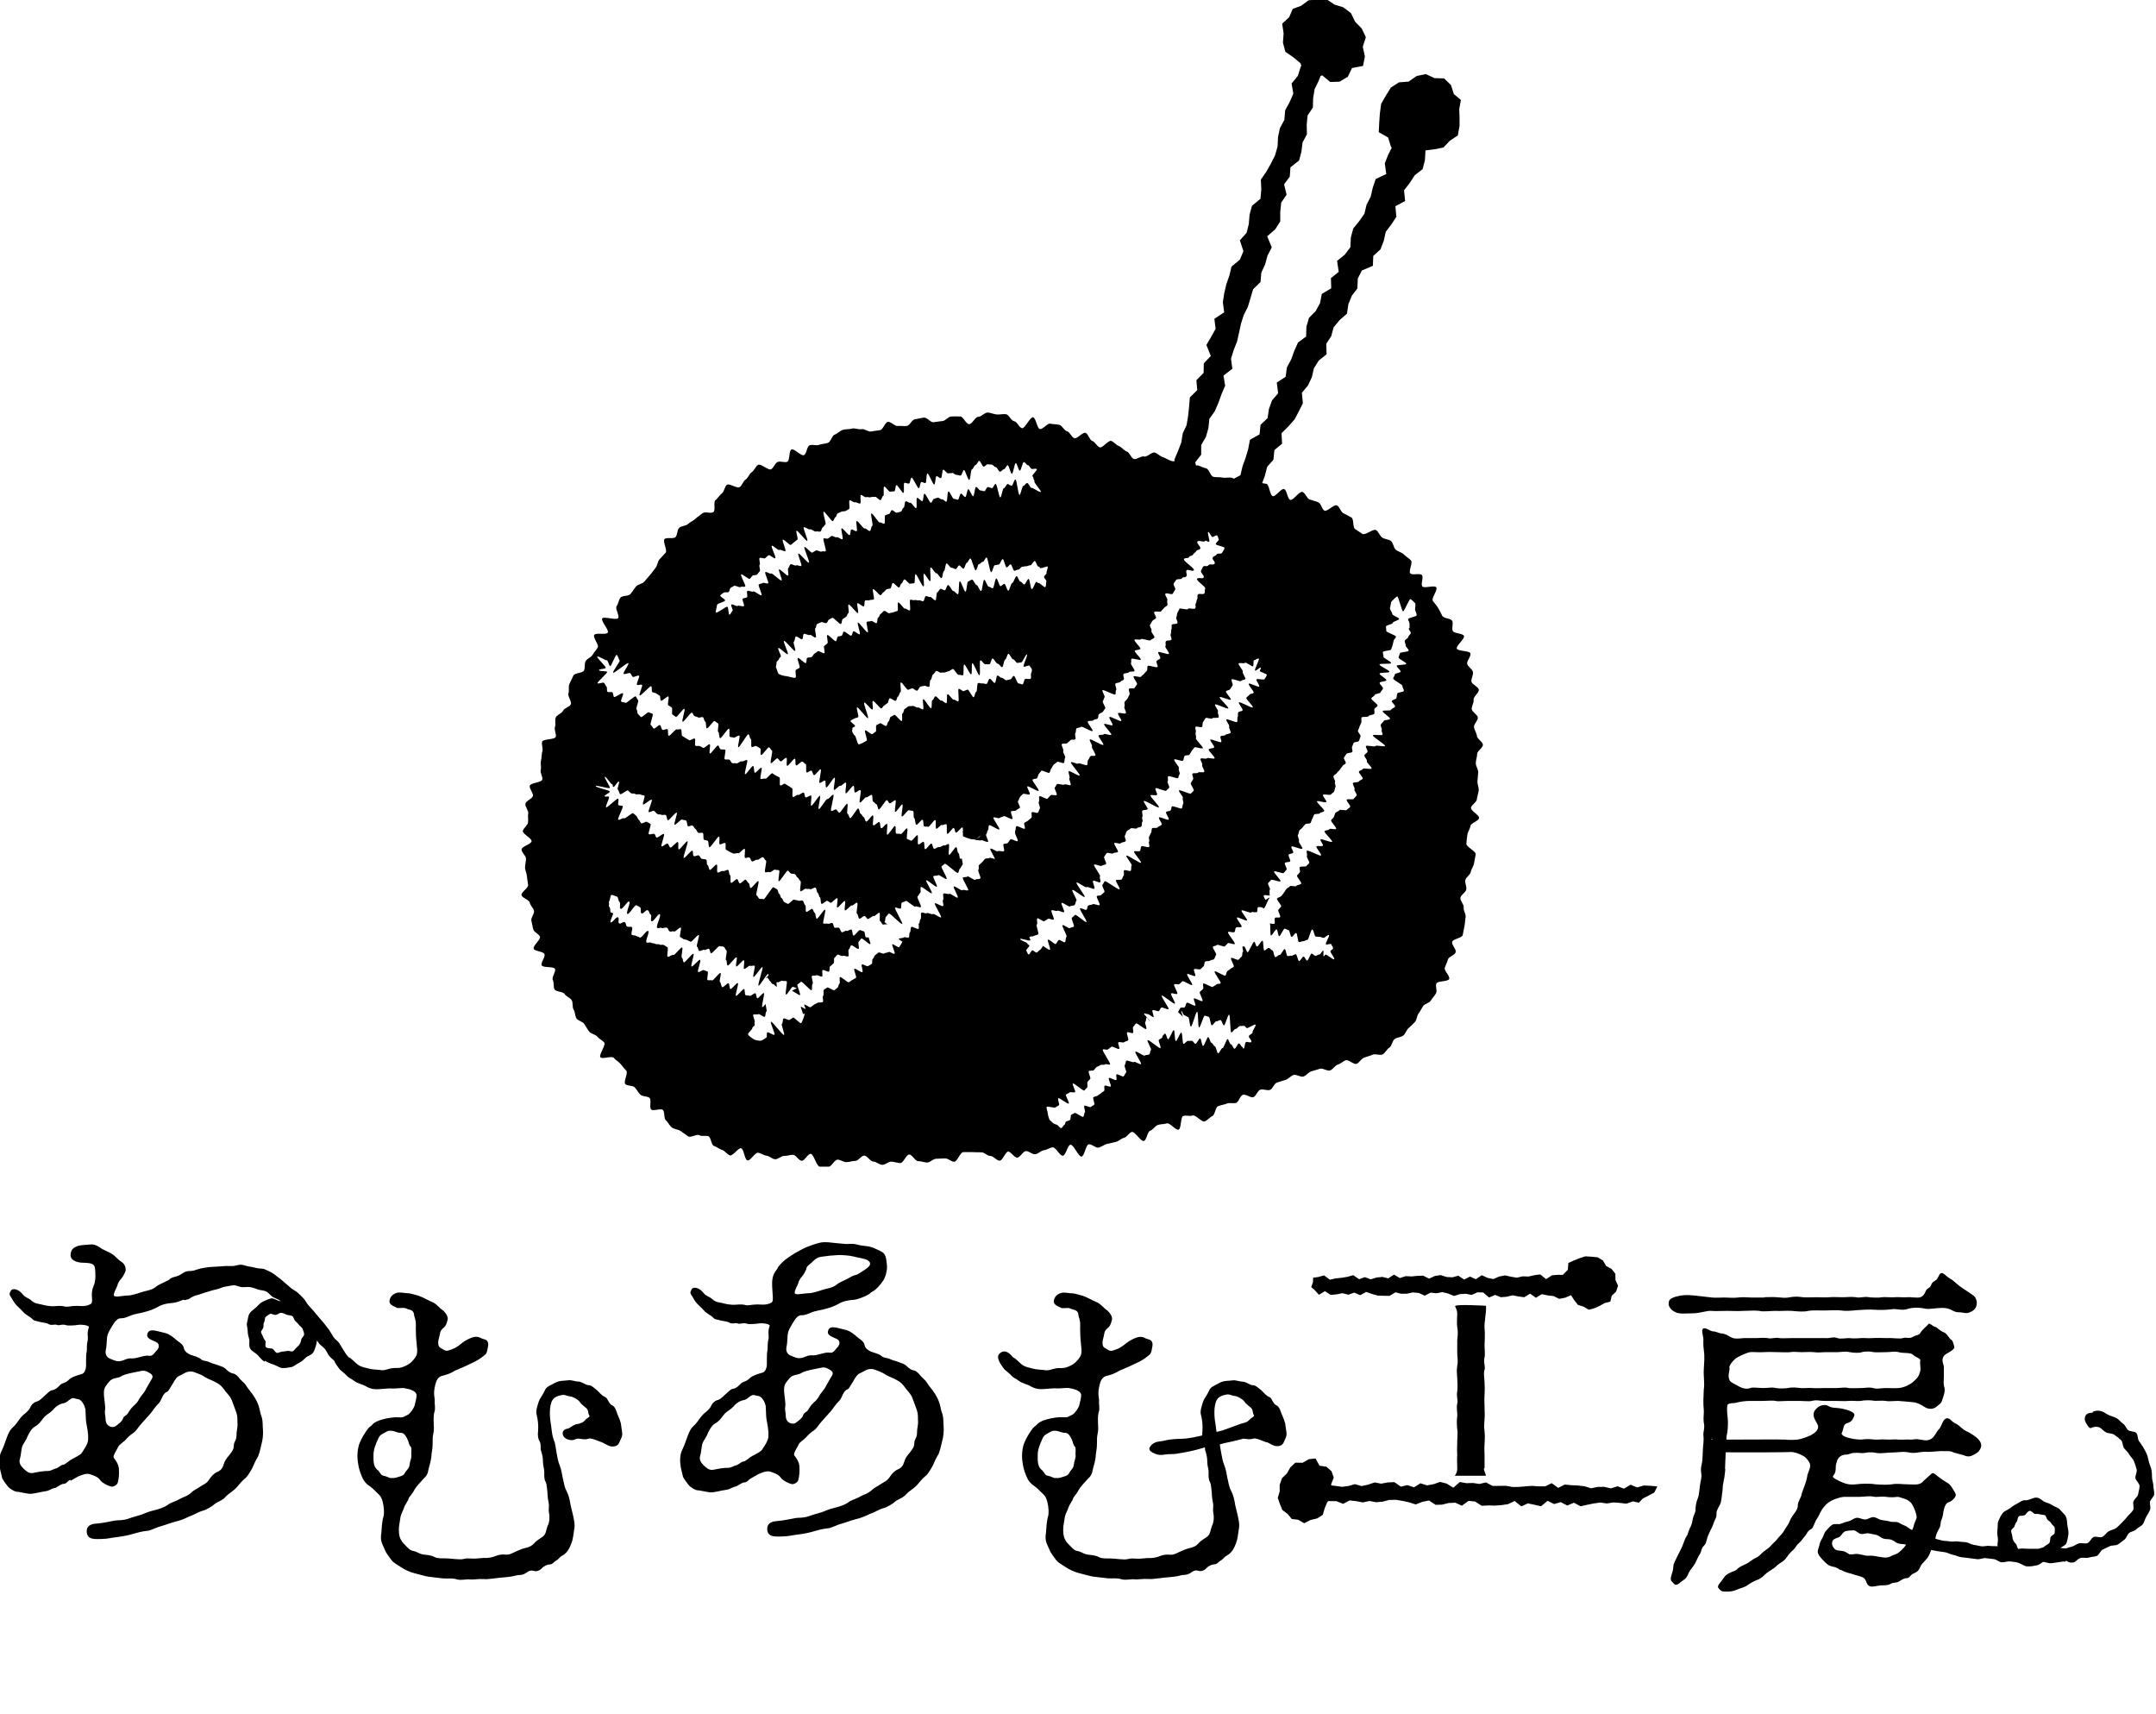 <?xml version="1.0" encoding="UTF-8"?>
<svg id="_レイヤー_1" xmlns="http://www.w3.org/2000/svg" version="1.1" viewBox="0 0 224.16 178.13">
  <!-- Generator: Adobe Illustrator 29.8.3, SVG Export Plug-In . SVG Version: 2.1.1 Build 3)  -->
  <path d="M79.64,101.57s-.03.07-.03.13c.03-.04.06-.07.09-.11-.02-.01-.05-.03-.06-.02Z"/>
  <path d="M100.27,86.47c.07.01.14.03.2.04-.02-.06-.11-.06-.2-.04Z"/>
  <path d="M132.02,93.32h.03s0-.02,0-.02h-.02v.02Z"/>
  <path d="M100.08,86.48v.04c.07-.02.13-.04.2-.05-.09-.01-.16-.02-.19.01h0Z"/>
  <path d="M131.86,93.35c-.09.11-.27.14-.36.25-.07.09-.59.17-.6.32.05.17.4.48.48.51.13.03.49-1.03.63-1.11-.07,0-.13,0-.16.03h.01Z"/>
  <path d="M83.56,102.87s-.06.08-.11.1c-.02.03.05-.04.11-.1Z"/>
  <path d="M83.62,102.81l-.06.06.06-.06Z"/>
  <path d="M80.77,102.56s-.1-.94-.08-.99c-.07,0-.29.1-.35.07-.13-.05-.23-.25-.35-.3-.05-.02-.16.1-.28.25.23.12.96,1.05,1.07.97h-.01Z"/>
  <path d="M104.78,119.69c.3-.02.67.65.98.64s.59-.66.9-.68c.31-.02.66.36.97.33s.6-.39.91-.42c.31-.03.6-.27.91-.3.31-.03.75.91,1.06.87s.48-1.09.79-1.14.84,1.28,1.15,1.23c.31-.05.43-1.21.74-1.27s.72.4,1.02.34.58-.31.88-.38.62-.14.92-.21c.3-.07.56-.36.86-.43s.51-.53.81-.61c.3-.08.94,1.02,1.24.94.3-.08.37-.98.67-1.07.29-.09.49-.49.8-.6.3-.1.64-.06.93-.16.29-.1.93.75,1.22.65s.19-1.32.48-1.42.69.06.98-.05.96.73,1.25.62.52-.43.8-.56c.28-.12.31-.92.6-1.03.28-.11.62-.15.91-.27s.7.03.98-.08.38-.72.68-.83c.29-.11.83.36,1.11.24s.41-.66.7-.77c.28-.11.72.13,1.01.02s.42-.65.72-.76c.29-.11.61-.18.9-.28s.53-.4.82-.51c.29-.1.75.26,1.04.16s.52-.44.82-.54c.3-.09.61-.19.91-.27.3-.08.72.26,1.02.18.31-.08.52-.53.82-.61s.55-.36.84-.45.82.47,1.11.37.48-.53.78-.64c.29-.11.61-.18.89-.31s.77.11,1.04-.03.44-.55.71-.71c.26-.16.29-.71.55-.89s.65-.17.89-.36.32-.57.56-.78c.23-.21.45-.4.66-.64.2-.23.18-.62.37-.87s.3-.51.47-.77c.17-.26.65-.3.81-.58.16-.27.39-.48.54-.77.14-.28-.09-.71.03-1s1.21-.17,1.33-.47-.56-.87-.45-1.17c.1-.3.24-.57.33-.87s.72-.43.8-.75c.08-.31-.45-.76-.37-1.07s1.03-.39,1.1-.7.11-.62.18-.93.06-.63.12-.94-.26-.69-.2-1-.4-.71-.34-1.02.55-.54.61-.85-.16-.66-.1-.97.52-.55.57-.86.29-.59.34-.9c.05-.31.12-.62.17-.93s-1.01-.78-.97-1.1.05-.62.1-.93.28-.6.32-.91c.04-.31.86-.52.9-.83s-.88-.75-.84-1.06c.04-.31.58-.57.61-.88s.16-.62.19-.93-.15-.65-.13-.96c.02-.31.07-.63.08-.94,0-.31-.26-.63-.25-.95s.14-.63.14-.94.62-.65.6-.96-.61-.61-.63-.92-.27-.61-.3-.92.44-.68.4-.99c-.04-.31-.59-.56-.63-.86s.24-.67.19-.98.61-.77.54-1.07-.69-.51-.76-.81.23-.72.15-1.02c-.08-.3-.49-.52-.59-.82-.09-.3.43-.82.33-1.11s-1.3-.2-1.41-.49.86-1.03.74-1.32-1.04-.23-1.17-.53.09-.75-.05-1.03-.88-.24-1.03-.52c-.15-.27-.27-.56-.43-.82-.16-.26-.37-.48-.56-.75-.18-.26.55-1.14.36-1.4s-1.26.15-1.45-.1.16-.93-.04-1.17-1,.05-1.21-.18.29-1.13.07-1.35-.51-.4-.74-.62-.6-.29-.84-.49c-.24-.2-.25-.7-.49-.9s-.68-.18-.93-.37-.36-.59-.63-.77-1.15.58-1.41.4c-.26-.17-.51-.34-.77-.51-.26-.16-.11-1.04-.38-1.2s-.56-.3-.84-.44-.37-.68-.67-.82c-.29-.14-1.01.68-1.29.55s-.35-.76-.66-.88-.61-.18-.9-.29-.43-.68-.74-.78c-.3-.1-.96.92-1.26.83-.3-.09-.34-1.05-.65-1.13-.3-.08-.86.82-1.17.74s-.35-1.21-.67-1.28c-.14-.03-.29-.05-.43-.07l.28-.77.24-.93.65-.73.1-1.01.8-.66-.06-1.09.71-.7.65-.74.44-.83.42-.84-.1-1.1.63-.75.4-.85.22-.94.51-.81.81-.65-.04-1.08.52-.8.25-.92.62-.75.77-.67.14-.98.36-.88.58-.76.04-1.03.43-.84,1.14-.48.04-1.03.75-.68.34-.88.21-.95.58-.76.52-.79-.1-1.1,1.01-.55-.11-1.11.59-.76.52-.8.82-.64.24-.93.06-1.02h.02l.9-.11.95-.19.66-.7.83-.55.18-.99v-.91l-.03-.85.17-.94-.73-.61-.3-.94-.71-.69-1-.03-.91-.42-.95.2-.83.58-1.01.08-.84.54-.53.85-.48.85-.13.96-.07.96-.05,1.02.97.55.31.99.08.06-.38.75-.35.88.15,1.12-1.1.52-.3.9-.22.94-.43.84-.22.93-.55.78-.61.75-.25.93-.05,1.02-.58.77-.8.65.17,1.14-.81.65.03,1.06-.98.58-.18.95-.45.83-.7.71-.27.91-.03,1.03-.85.63-.38.86-.32.89-.45.83-.13.98-.92.59.14,1.12-.63.73-.32.88-.15.98-.73.69-.1.99-1,.56-.18.96-.27.91-.32.89-.22.93-.69.36c-.07-.05-.14-.09-.22-.1-.3-.07-.66.05-.96-.02-.3-.07-.65,0-.95-.08-.3-.08-.44-.81-.75-.88s-.59-.23-.88-.31c-.05,0-.11,0-.17.02l-.08-.33.62-.8v-1l.49-.84.26-.91.1-.97.57-.81.38-.88.32-.89.37-.87-.17-1.05.92-.71-.14-1.04.28-.91.35-.88.21-.93.2-.93.29-.9.43-.86.27-.91.27-.91.77-.75.08-.97.4-.86.25-.92.44-.85-.48-1.15.84-.73.52-.82v-1l.1-.96.56-.81-.26-1.08.59-.8.07-.97.9-.71.24-.92.12-.96.45-.84-.02-1,.09-.96.55-.82.03-.98.15-.93.42-.86.2-.51.17-.07.84.69.97-.03.85-.51.44-.91,1.15-.22.19-.99-.22-1,.32-1-.43-.9-.69-.71-.43-.89-.79-.6-.93-.29-.81-.55-.95.03-.93.08-.77.57-.87.32-.37.86-.73.68.15,1.01-.07.97.26.95.86.59.7.59.09.25-.07.15-.29.91-.65.8.18,1.06-.39.88-.46.85-.08.98-.46.86-.2.93-.05.99-.26.91-.43.86-.48.85-.57.82.05,1.02-.09.97-.88.73-.25.92-.08.97-.23.92-.7.78.37,1.13-.37.88-.87.72-.22.93-.31.89-.22.93-.15.96.14,1.04-1.02.68.13,1.04-.47.84-.49.84.46,1.14-.73.77-.02.99-.75.76.09,1.03-.77.76-.08.97-.1.96-.16.95-.4.86-.15.95-.34.88-.37.87v.2c-.12,0-.25,0-.36-.05-.29-.09-.57-.3-.86-.39s-.54-.38-.83-.47-.82.51-1.11.41c-.29-.09-.77.35-1.06.26s-.44-.69-.74-.78c-.29-.09-.52-.45-.81-.56-.29-.1-.52-.44-.81-.54-.29-.09-.9.76-1.19.67s-.47-.57-.77-.66c-.29-.09-.42-.76-.72-.85-.29-.09-.84.64-1.14.56-.3-.08-.46-.64-.77-.72s-.49-.59-.8-.67c-.3-.08-.64-.05-.94-.12s-.78.62-1.08.56c-.3-.06-.4-1.16-.71-1.22s-.84,1.17-1.14,1.13c-.3-.04-.52-.69-.83-.73-.31-.04-.55-.7-.86-.73s-.64.06-.96.03c-.32-.03-.62-.19-.94-.2s-.65.46-.97.45-.63.77-.95.76c-.32,0-.61-.8-.92-.8s-.62-.02-.94,0-.6.46-.92.48-.61.09-.93.12-.66-.52-.98-.48c-.32.03-.62.13-.93.16s-.56.68-.87.71c-.31.03-.63-.03-.94,0-.31.03-.72-.48-1.02-.43-.3.05-.49.8-.8.86-.3.06-.62.07-.92.14-.3.07-.72-.31-1.02-.24-.3.07-.7-.15-.99-.06s-.66.04-.95.13c-.29.09-.55.39-.84.49-.29.1-.4.75-.71.86s-.63.1-.92.21-.7-.07-.99.05-.29.9-.59,1.02c-.29.12-1.01-.72-1.29-.59s-.15,1.13-.43,1.27-.75-.11-1.03.04-.38.6-.66.75c-.27.15-1.08-.63-1.35-.46-.27.16-.39.59-.66.76-.26.17-.37.6-.64.77-.26.17-.35.6-.62.78-.26.18-1.07-.42-1.32-.24s-.27.71-.53.9c-.25.19-.41.49-.66.7-.24.2.03,1.03-.21,1.23s-.88-.08-1.12.12-.52.36-.75.58-.55.33-.78.55c-.23.21-.7.19-.92.4-.22.21-.16.74-.38.96s-.93-.02-1.14.21.33,1.18.12,1.41-.42.45-.64.69c-.21.23-.21.64-.41.88s-.36.51-.57.74c-.2.23-.4.46-.61.71-.2.24-.68.25-.87.51s-.36.51-.55.76-.88.14-1.06.39-.21.63-.39.88.33.98.16,1.24-1.49-.22-1.66.04c-.16.26.75,1.21.58,1.47s-1.25-.03-1.41.24.53,1.04.37,1.3c-.15.26-.38.49-.54.77-.15.27-.59.39-.73.67-.14.27-.02.7-.17.97-.15.27-.95.22-1.09.51-.14.28-.27.58-.41.86s0,.71-.11.99.37.86.25,1.14-.69.38-.81.67c-.12.28-.64.41-.76.71s.03.69-.08.98.18.74.08,1.03-1.31.2-1.41.49.12.72.02,1.01-.05.65-.14.95c-.09.3.06.68-.03.98s.25.73.16,1.02c-.09.29-1.23.32-1.3.63-.07.3.4.76.33,1.06s-.72.49-.78.8c-.06.3.35.73.29,1.02-.06.29.03.65-.02.95s-.49.57-.54.87c-.04.3.94.76.91,1.06-.04.32-1.01.54-1.04.84-.03.32.47.67.46.97,0,.32-.1.63-.1.92s.18.61.2.92.09.6.12.91c.03.31-.73.73-.69,1.03.04.3.8.49.86.8.06.3.37.54.44.84.07.3-.35.73-.27,1.03s.11.62.2.92c.09.3.59.45.69.75.1.29-.76.95-.65,1.24.11.29,1,.27,1.12.57s-.42.88-.29,1.16c.13.28,1.25.1,1.38.37s-.37.88-.22,1.16c.15.28.03.7.18.97s.89.22,1.04.48.57.37.74.65c.17.27.03.71.2.97.17.26.13.66.3.92.17.26.64.32.81.58s.32.54.51.79.66.28.85.53c.19.24.53.37.72.62.19.24-.6,1.28-.4,1.52.19.23,1.2-.18,1.39.06.19.24.49.39.7.63.2.23.38.48.6.71.21.22-.32,1.16-.11,1.38.21.22.78.13.99.35s.35.54.58.76.74.13.96.34-.06,1,.17,1.2c.23.2.97-.15,1.2.04.23.19.09.89.32,1.08s.38.57.63.75c.25.19.66.19.91.37.26.18.53.38.78.55.27.17.9-.27,1.16-.12.28.16.68,0,.94.11.3.14.29.91.57,1,.31.1.57.34.85.42.31.09.53.48.82.57.31.09.87-.81,1.16-.74.31.08.36,1.2.67,1.26.3.06.8-.85,1.1-.8s.57.27.88.31.58.35.89.37c.3.03.63-.36.95-.35.29.02.61-.12.92-.11.29,0,.59.62.91.62.29,0,.61-.73.93-.72.29,0,.61,1.33.93,1.33h.93c.3,0,.6-.73.92-.73.3,0,.62.27.93.26.3,0,.61-.13.93-.13.3,0,.61-.55.92-.55s.63.63.94.62c.3,0,.62.34.94.34s.61-.33.93-.33.62.15.94.15.61-.89.92-.89.63.7.94.69.62.14.93.14.62-.39.93-.39.62-.04.94-.04.62.35.94.35.62-1,.94-1h.94c.31,0,.63.03.94.02.31-.01.64.39.95.38s.65.51.96.49c.31-.01.6-.94.9-.96h-.06ZM131.97,92.99c.09-.12-.03-.38.06-.51.09-.12-.27-.57-.18-.69.09-.12.21-.2.3-.32s.89.25.98.13-.75-.89-.66-1.01.91.27,1,.15c.09-.12.2-.21.29-.34.09-.12-.25-.58-.17-.7.09-.12.46-.05.55-.17.08-.12-.24-.57-.16-.69s.38-.08.47-.2c.08-.12-.26-.52-.18-.64s1.04.34,1.13.22c.08-.12-.43-.67-.35-.79.08-.12-.19-.53-.1-.65.08-.12.07-.33.15-.46.08-.12.25-.18.33-.31s.19-.2.27-.32c.08-.13.47-.03.56-.15.08-.13.09-.28.17-.41.08-.13.12-.32.2-.45s.52-.02.6-.15.38-.1.45-.23c.08-.13-.83-.88-.75-1,.08-.13.88.2.96.07s-.41-.62-.33-.74c.08-.13.74.07.82-.05.08-.13.24-.15.31-.28.08-.13.09-.36.16-.49s-.13-.38-.05-.52c.07-.13-.22-.48-.15-.62s.29-.21.36-.34.23-.2.3-.33c.07-.13.2-.25.27-.38s.26-.15.33-.28-.25-.46-.18-.6c.07-.13.19-.24.26-.37.07-.13.54-.09.61-.22s-.09-.39-.02-.53.09-.26.15-.39c.07-.14.49-.08.56-.22s.1-.33.17-.47c.06-.14-.33-.45-.27-.59s.11-.3.17-.44.11-.26.17-.4-.03-.37.03-.52c.06-.14.67,0,.73-.15.06-.14.55-.12.6-.26.06-.14-.04-.34,0-.48.06-.14.29-.21.34-.35s-.71-.62-.65-.76c.05-.14.3-.21.35-.35s.56-.14.61-.28.21-.25.25-.39c.05-.14-.39-.45-.35-.6.05-.14.66-.12.7-.26.04-.15-.75-.55-.7-.69.04-.15.98-.05,1.02-.19.04-.15-1.07-.61-1.03-.76s1.17,0,1.2-.15c.04-.15-.83-.52-.79-.66.03-.15-.09-.34-.06-.48.03-.15.83-.14.86-.28.03-.15.12-.29.15-.44s.08-.29.1-.44.23-.29.25-.44-1.03-.45-1.01-.61c.02-.15-.04-.3-.03-.45.02-.15.7-.23.71-.38,0-.15.65-.26.66-.41,0-.15-.72-.35-.71-.51,0-.14-.29-.49-.24-.63s.08-.58.17-.68.45-.46.58-.52c.12-.04.47,1.54.61,1.56.13,0,.65-1.34.77-1.28.11.06.4.33.49.43.08.1-.05.59,0,.73.04.13.16.37.15.52,0,.15-.88.25-.89.41,0,.15.16.32.15.47,0,.15.02.3,0,.45l-.08.05h0c-.02.15.23.32.21.47-.02.15-.25.27-.27.42s-.34.25-.36.4.12.32.1.47c-.03.15.34.38.31.54-.03.15-.88.13-.91.28s-.11.28-.14.43.83.51.8.66-.95.06-.99.21c-.04.15.44.44.4.6-.04.15-.55.14-.59.29s-.14.27-.18.42c-.04.14,1.01.65.97.79s.18.36.13.51c-.05.14-.62.12-.67.27-.05.14-.05.33-.1.47s-.42.17-.47.31.39.42.34.57c-.05.14-.37.2-.42.34s-.81,0-.87.14c-.05.14.82.66.76.8s-.6.08-.66.22-.24.25-.3.39.16.41.1.56c-.06.14.13.33.07.47s-.93-.06-.99.08,1.32.95,1.26,1.09c-.06.14-.93-.12-.99.02-.06.13-.92-.13-.99,0-.06.13.22.46.16.6s-.25.2-.32.34c-.07.13.33.49.26.64-.07.13.56.62.48.75s-.84-.09-.91.05c-.07.13-.33.14-.4.27s.46.61.39.74-.31.14-.38.28c-.07.13-.56.05-.63.18s.24.52.16.65c-.07.13.29.49.22.63s-.22.22-.3.35c-.07.13-.66-.03-.73.1s.44.61.36.74c-.07.13-.27.18-.35.31s-.71-.09-.78.04c-.08.13-.33.16-.41.28-.08.13-.09.31-.17.44-.08.13-.2.19-.27.32-.08.13.6.76.52.89s-.62-.09-.7.04-.42.09-.51.21c-.08.12.87.97.79,1.1-.08.12-1.12-.37-1.2-.24-.08.12.32.52.24.64s-.59-.03-.67.09.58.81.48.93c-.08.12-1.39-.62-1.47-.49-.08.12.08.4,0,.54-.08.12.32.62.24.74-.08.12-.2.18-.28.3s-.61,0-.7.13c-.08.12.09.41,0,.54-.08.12-.2.2-.28.32s.51.72.42.85c-.08.12-.41.12-.51.24-.09.12-.57-.09-.65.03-.09.12-.28.16-.37.28-.09.12-.18.28-.27.4-.09.12-.15.2-.24.32-.09.12-.38.16-.46.28-.09.12.52.72.42.84-.09.12-.21.21-.29.33-.09.12.28.64.19.75-.09.12-.44-.02-.54.1-.09.12.04.45-.05.58-.06.08-.31,0-.49-.02.11.12,0,1.23.13,1.25.13.03.43-.65.58-.62.13.03.14.67.27.7s.43-.81.58-.78c.13.02.25.13.39.15.14.02.18.68.32.7.14.02.33-.42.47-.4s.16.92.3.94c.14.02.29-.1.43-.09.14.02.3-.15.44-.14s.36-1.09.51-1.08c.14.01.22.73.36.74.14,0,.27.03.41.03s.27.1.41.11c.13,0,.43-.36.55-.3.12.06-.4.86-.31.96s.51-.12.55,0c.04.13.19.25.19.4,0,.14-.22.19-.27.31-.05.13.48.76.39.85-.09.1-.79-.54-.91-.48-.11.05-.08.17-.21.17v-.6c-.14,0-.28.41-.42.41s-.28.15-.41.14c-.14,0-.25-.22-.39-.23s-.34.74-.48.72c-.14-.01-.23-.4-.36-.41-.14-.01-.33.48-.47.46-.14-.02-.21-.68-.34-.7-.14-.02-.3.17-.44.15s-.29.06-.42.03c-.14-.02-.16-.7-.29-.72-.14-.02-.39.64-.53.61-.14-.02-.33.25-.46.22-.14-.03-.16-.66-.29-.69-.14-.03-.24-.23-.37-.26-.14-.03-.35.29-.48.26-.13-.03-.06-.98-.19-1.01s-.43.63-.57.6c-.14-.03-.16-.46-.29-.49-.13-.03-.56,1.12-.69,1.09-.09-.02-.27-.61-.36-.64.04.13-.11,0-.15.04-.09.11.12.44.02.56-.1.11-.02.36-.11.47-.1.11-.24.23-.33.34-.1.11-.68-.27-.78-.17-.1.11.37.8.27.91-.1.11-.27.13-.37.24s-.21.13-.31.24-.08.32-.18.43-1.02-.54-1.12-.42c-.1.11.72,1.12.62,1.22-.1.11-.34.02-.44.13-.1.1-.26.14-.36.25-.1.1-.9-.44-1-.34-.1.1.07.45-.03.56s-.23.19-.33.3c-.1.1.37.84.27.95-.1.1-.78-.36-.88-.26s.23.63.13.73-.78-.39-.88-.29-.11.36-.21.46-.35-.02-.45.08-.14.29-.24.39c-.06.06.52.46.51.59.01,0-.21-.68-.2-.68.14.02.2.43.34.46.14.02.25.16.39.19.14.02.15.97.29.99s.51-1.57.65-1.55.06,1.62.2,1.64.45-1.25.6-1.23c.14.02.26.1.4.12s.18.86.32.88.33-.42.47-.41c.14.02.3-.15.44-.13.14.02.22.53.35.55.14.02.4-1.13.54-1.11s.09,1.83.23,1.84c.14.01.31-.37.45-.36s.32-.31.46-.3c.14.01.27-.03.41-.02.13.01.17.17.28.23s.84-.45.92-.35c.08.11-.35.65-.31.79.04.13-.38.27-.39.42,0,.18.34.42.26.58-.09.15-.41-.07-.56.02-.14.08-.1.68-.27.68-.03,0-.05-.16-.08-.16-.13-.01-.24-.37-.38-.38-.13-.01-.32.56-.46.55-.13-.01-.24-.45-.37-.46s-.22-.52-.35-.54c-.13-.01-.38.95-.52.93-.13-.02-.33.56-.46.54s-.21-.7-.34-.72c-.13-.02-.23-.35-.36-.37-.13-.02-.2-.57-.33-.59-.13-.02-.4.94-.54.92-.13-.02-.17-.76-.3-.78-.13-.02-.36.58-.49.56-.13-.02-.23-.29-.36-.31s-.29.03-.42,0c-.13-.02-.32.33-.46.31-.13-.02-.09-1.14-.23-1.17-.13-.02-.43.9-.57.88s-.08-1.11-.21-1.13-.45.97-.59.94c-.13-.02-.18-.55-.31-.58-.11-.02-.17.21-.28.23,0,.08,0,.16-.03.19-.1.1-.23.13-.34.22-.1.1.26.77.16.86-.1.1-1.22-.92-1.33-.82-.1.1.45.93.34,1.03-.1.1-.06.34-.17.44-.11.1-.35.03-.46.13s-.87-.51-.98-.4c-.11.1.68,1.18.58,1.28s-.63-.31-.74-.21-.67-.23-.78-.13c-.11.1-.07.35-.17.45s.24.69.14.78c-.11.1-.15.29-.26.39-.1.1-.62-.29-.73-.2-.1.09.07.47-.03.58-.1.09-.66-.3-.77-.21-.1.09.29.78.19.88-.1.09-.53-.17-.63-.07-.1.09.04.44-.06.54-.1.09-.24.15-.34.25-.1.09-.22.13-.32.23-.1.09-.35.08-.45.18s.19.67.08.77c-.1.09-.24.14-.34.23-.1.1-.58-.22-.68-.12s.15.61.05.7c-.1.1-.06.34-.16.44s-.82-.49-.92-.39-.23.1-.33.19c-.1.1-.03.42-.13.53-.1.1-.33.1-.43.19-.09.08-.06.28-.16.33-.11.04-.22.33-.33.33-.14,0-.3-.28-.43-.34-.12-.06-.37-.1-.46-.22-.09-.11-.31-.25-.35-.38s-.15-.41-.14-.56c0-.14-.18-.57-.13-.7.06-.12.82.15.92.05s.26-.14.36-.23c.1-.1-.17-.62-.07-.72s.99.65,1.09.55-.38-.83-.28-.93.26-.13.36-.22c.1-.1.46.05.57-.04.1-.1-.32-.79-.22-.89s1.08.82,1.19.72c.1-.1.19-.21.29-.3.1-.1-.05-.52.06-.62.1-.1.16-.18.26-.28s-.25-.71-.14-.81.4,0,.51-.1c.1-.09.16-.21.26-.3.1-.09.31-.12.41-.22.1-.09.39.02.49-.08s.42.09.53,0c.11-.1-.86-1.43-.75-1.54.11-.1.41.08.53-.02.11-.1.25-.17.36-.27s.7.31.81.21-.19-.57-.08-.67.49.08.6-.02.31-.09.41-.19c.11-.1-.21-.73-.1-.83s.48.16.6.06c.11-.1-.07-.53.03-.63.11-.1.18-.26.28-.36.11-.1.96.68,1.07.58s-.2-.64-.09-.74c.1-.1.05-.37.15-.47l.33.41c0-.15-.67-.71-.61-.82.02-.04.34.11.38.06,0-.05.57.36.59.34.1-.1-.19-.63-.09-.73s.57.18.67.08.12-.25.23-.35c.1-.1.66.25.76.15s-.81-1.3-.7-1.4c.1-.1,1.26.94,1.36.83.1-.1-.49-.95-.39-1.05.1-.1.53.13.64.03.1-.1-.42-.88-.32-.98.1-.1.43.07.54-.03.1-.1.2-.19.31-.29.1-.1.92.48,1.02.38s-.62-1.02-.52-1.13c.1-.1.72.3.83.19.1-.1-.21-.58-.11-.69.1-.1.59.08.69-.02l.3-.3c.1-.1.05-.35.15-.46s.42-.02.53-.12c.1-.11.3-.05.4-.15.1-.11.13-.34.22-.44.1-.11-.43-.75-.33-.85s.32-.08.41-.18c.1-.11.74.24.83.13.1-.11.21-.2.3-.31.1-.11.64.18.73.07.1-.11-.8-1.12-.7-1.23.09-.11.57.1.67-.01.09-.11.06-.35.15-.46s.49.02.59-.09c.09-.11-.58-.83-.48-.95.09-.11.94.4,1.04.29.09-.11-.66-.92-.56-1.03.09-.11.9.32.99.2.09-.11.52.06.61-.05s0-.35.09-.47.61.09.7-.03c.09-.12.1-.28.19-.4s-.36-.69-.27-.81c.09-.12.58.09.66-.03l-.1-.06ZM131.69,70.2c-.03.13-.15.29-.23.4-.08.12-.74-.1-.82.02-.08.12.36.63.28.74-.08.12-1.01-.41-1.09-.29s.59.82.51.94-.33.07-.42.19c-.08.12-.26.21-.34.33s.76.88.67,1c-.08.12-1.35-.64-1.44-.52-.08.12.46.71.38.83s-.36.08-.44.2,0,.36-.07.48.02.39-.06.52-1.03-.37-1.11-.25.37.61.29.73.22.54.14.66c-.08.12-.43.09-.53.21-.08.12-.42.04-.51.16-.08.12.15.45.07.58-.08.12-1.05-.36-1.13-.24-.08.12.48.68.39.8-.08.12-.47.08-.56.2s.69.81.61.93-.71-.11-.79,0c-.08.12-.59-.07-.67.05s.26.52.17.64c-.08.12.3.6.22.72s-.56-.04-.64.08-.49,0-.59.11c-.08.12.15.46.06.59-.08.12-.14.26-.23.38-.08.12.38.67.3.79-.08.12-.2.18-.29.3-.08.12-1.16-.44-1.24-.32-.08.12.48.67.4.79s.12.47.03.6c-.08.12-.05.35-.13.47-.08.12-.96-.31-1.04-.19-.08.12-.04.29-.13.4-.09.12-.39.06-.47.18-.09.12.36.66.27.78-.09.12-.93-.33-1.01-.22-.09.12.37.63.28.75-.09.12-.34.17-.43.29s-.47-.02-.57.1c-.09.12-.02.34-.11.46-.09.12-.12.29-.2.41-.09.12.09.38,0,.49-.09.12.09.44,0,.56-.09.12-.72-.17-.8-.06-.09.11-.06.37-.15.48-.09.11-.52-.05-.61.06-.09.11.81,1.06.72,1.17s-1.42-.85-1.52-.74c-.09.11.64.91.55,1.02-.09.11,0,.43-.1.55-.09.11-.6-.15-.69-.04-.09.11.05.41-.04.53-.09.11-.11.29-.2.4s-.49-.01-.6.1c-.09.11.47.83.37.94s-1.44-.94-1.54-.84c-.1.11-.14.27-.24.37-.1.11.3.66.2.76-.1.11-.24.2-.34.3-.1.11-.34.02-.44.12s.38.82.28.92-.62-.18-.72-.08-.37.05-.47.15-.06.32-.16.42c-.1.1-.58-.24-.68-.14s.77,1.32.67,1.42-1.07-.83-1.18-.74c-.11.1-.22.19-.33.29s.3.84.19.93c-.11.09-.3.06-.41.15-.11.09-.65-.39-.76-.3s.53,1.12.41,1.21c-.11.09-.05.46-.16.55-.11.09-.54-.3-.65-.22-.11.09-.19.33-.3.41s-.69-.53-.81-.44c-.11.08.31.96.2,1.04-.12.08-.68-.46-.79-.38l.03.09c-.12.08-.13.22-.25.29s-.22.21-.34.28c-.14.09-.32-.22-.47-.22-.12,0-.29.48-.4.43-.11-.04-.15-.31-.24-.39-.08-.08.37-.42.31-.55-.06-.13-.17-.05-.18-.18-.01-.14-.8-.35-.76-.48s.96.25,1.04.14-.16-.3-.05-.37c.12-.07.33-.02.45-.1.12-.07.31-.08.43-.16s-.26-.94-.14-1.02-.06-.56.05-.64.61.38.73.29c.11-.08.27-.15.38-.24s.47.16.59.07c.11-.09-.33-.85-.22-.95.11-.09.48.13.6.04.11-.09.59.23.7.14.11-.09-.36-.86-.25-.95.11-.1.76.45.86.36.11-.1.39-.05.49-.15s.09-.35.19-.45c.1-.1-.53-1.01-.42-1.11s1.17.82,1.27.72-.94-1.38-.84-1.49c.1-.1.94.58,1.04.47.1-.1.71.27.81.16.1-.11-.23-.7-.13-.81.1-.11.64.25.74.14s-.11-.49-.02-.61c.1-.11-.72-1.1-.62-1.21s.72.22.81.11c.1-.11.34-.07.43-.18.09-.11-.28-.65-.18-.77.09-.11.15-.24.25-.36.09-.11.62.13.71.01.09-.11.37-.03.46-.14s-.46-.79-.37-.91c.09-.11.56.13.66.01.09-.11.41-.1.51-.21.09-.11-.16-.47-.07-.59.09-.12.09-.32.18-.44.09-.12.31-.17.4-.29.09-.12.58.09.67-.03.09-.12.37-.07.46-.19s.01-.36.1-.48-.09-.4,0-.52c.09-.12-.09-.51,0-.63.09-.12.44-.04.54-.16.09-.12-.47-.73-.38-.85.09-.12,1.46.78,1.56.66.09-.12-.95-1.12-.87-1.24.09-.12.59.06.67-.06.09-.12-.24-.56-.15-.68s1.04.37,1.12.24c.09-.12.21-.17.29-.29.09-.12-.23-.56-.15-.68.09-.12-.03-.38.05-.51s.95.29,1.03.17.07-.27.16-.39c.08-.12-.16-.51-.07-.64.08-.12-.58-.77-.48-.89.08-.12.84.24.92.11.08-.12.06-.35.14-.47s.43-.04.53-.16c.08-.12.16-.3.25-.42.08-.12.17-.19.25-.31.08-.12.8.19.88.07.08-.12-.8-.92-.72-1.04s-.1-.47-.02-.6c.08-.12-.1-.43-.02-.57.08-.12.59.11.68-.01.08-.12.02-.37.1-.49.08-.12.17-.29.25-.41s.63.14.71.02.58.01.66-.11-.15-.48-.07-.61-.38-.6-.3-.72c.08-.12,1.3.53,1.38.4s-.98-1.04-.9-1.16,1.07.37,1.15.25c.08-.12-.58-.74-.49-.86.08-.12.35-.1.43-.22s.17-.28.25-.4c.08-.12-.17-.49-.09-.62.08-.12.9.28.98.16.08-.12.35-.08.43-.2.08-.12-.34-.64-.26-.76s-.52-.75-.43-.86.58.05.67-.07c.08-.11.71.43.82.37.11-.07,0-.62.12-.63.12-.02.36-.21.49-.18.12.04-.49,1.16-.39,1.25s.53-.41.59-.29-.1.18-.09.32c0,.14.77.3.73.44l-.03.03ZM108.92,58.89c.08.11-.15.52-.11.66.04.13-.25.27-.26.41-.01.15.3.37.24.49-.06.13,0,.47-.11.57-.1.09-.58-.46-.71-.42-.12.04-.08-.11-.21-.12-.14,0-.34.77-.48.76-.14,0-.2-1.05-.34-1.06-.14,0-.31.57-.45.57s-.26-.29-.4-.3c-.14,0-.26-.56-.4-.56s-.31.71-.44.7c-.14,0-.29.81-.42.81-.14,0-.27-.71-.4-.71-.14,0-.27.23-.41.24-.14,0-.29-.8-.43-.8s-.24,1.01-.38,1.02c-.14,0-.28-.18-.42-.17-.14,0-.32-.72-.46-.71-.14,0-.19,1.15-.33,1.17-.14,0-.33-.63-.46-.62-.14,0-.34-.59-.48-.57-.14.02-.27.17-.4.19-.14.02-.14,1.04-.28,1.06s-.45-1.1-.59-1.08c-.14.02-.05,1.32-.19,1.35-.14.02-.35-.36-.48-.33-.13.03-.41-.66-.56-.63-.13.03-.19.51-.32.54-.13.03-.32-.17-.46-.14-.13.03-.19.32-.33.36-.13.04-.06.8-.2.83-.13.04-.41-.39-.55-.35-.13.04-.32-.12-.45-.08s-.13.47-.26.52-.31-.13-.44-.09c-.13.05-.34-.07-.47-.02-.13.05-.31-.08-.44-.03s.08,1.05-.05,1.1c-.13.05-.37-.23-.49-.18-.13.05-.58-.7-.71-.64-.13.05.04.82-.08.87-.13.06-.27.08-.39.13-.13.06-.31.05-.44.11s-.44-.3-.57-.24-.21.25-.34.31c-.12.06-.15.33-.27.39s-.04.49-.17.57c-.12.06-.43-.28-.56-.22-.12.07-.32.02-.45.09-.12.07.21,1.02.09,1.09s-.89-1.08-1.01-1.01.31,1.14.18,1.21c-.12.07-.53-.38-.65-.31s-.1.37-.22.45c-.12.07-.66-.49-.78-.42-.12.07-.11.36-.23.43s-.27.02-.39.1c-.12.07-.08.4-.2.47-.12.07-.77-.71-.89-.64s.12.79,0,.87c-.12.07-.2.19-.32.26s.12.68,0,.75c-.12.08-.53-.27-.65-.2-.12.08-.24.16-.36.24-.12.08-.18.28-.3.36s-.34.02-.46.09c-.12.08-.03.46-.15.54s-.71-.6-.83-.52.29.94.17,1.02c-.12.08-.25.13-.37.21s.08.72-.04.8c-.15.1-.8-.15-.97-.15s-.6-.12-.75-.21c-.14-.09-.21-.49-.3-.67-.07-.12.07-.37.05-.52-.02-.14.22-.24.25-.38s.11-.13.19-.25c.07-.11-.37-.82-.25-.89.12-.08.85.71.97.64.12-.08-.51-1.3-.39-1.38.12-.08,1.04,1.12,1.15,1.04.12-.08-.24-.88-.13-.95.12-.08.09-.45.21-.54s.55.35.66.27c.12-.08.05-.45.17-.54s.49.18.62.1c.12-.08.49.33.62.26.12-.08-.16-.88-.04-.95.12-.08.06-.36.18-.44s.3-.12.42-.19c.12-.08.43.15.56.08s.14-.29.26-.36.22-.11.34-.18.78.72.9.64c.12-.07.07-.43.19-.51.12-.07.22-.16.34-.23s.13-.32.25-.39-.11-.82.02-.89c.12-.07.84.94.97.88.12-.07-.17-.95-.05-1.01.12-.07.53.38.66.32.12-.07.02-.55.15-.61.12-.07.3.04.43-.03.12-.06.33-.02.45-.08s-.19-1.01-.06-1.07c.12-.06.66.69.78.63.13-.06.16-.25.28-.3.13-.06.21-.25.34-.31s.27-.04.39-.1c.13-.06.12-.51.25-.56.13-.05.54.53.66.46.13-.05.12-.36.25-.41s.16-.37.29-.42.47.49.61.45c.13-.05.28-.02.41-.06.13-.05.02-.89.15-.93.13-.04.69,1.32.83,1.27.13-.04-.09-1.28.04-1.32s.51.8.65.76c.13-.04-.08-1.37.05-1.41.13-.04.45.63.59.59.13-.03.39.54.54.51.13-.03.12-.7.25-.73s.14-.77.27-.79c.13-.03.37.47.52.45.13-.03.31.16.44.13.13-.02.22-.36.35-.38s.32.36.46.34c.13-.02.2-.59.34-.61.13-.02.23-.43.37-.45.13-.02.41,1.25.55,1.24.13,0,.21-.64.34-.65.13,0,.26-.23.4-.24.14,0,.26-.45.39-.45.14,0,.34,1.54.48,1.53.14,0,.24-.73.38-.73s.27-.06.41-.07c.14,0,.27-.56.41-.56s.27.86.41.86.28-.32.41-.32c.14,0,.25.66.39.67.14,0,.27-.13.41-.12.14,0,.28-.3.42-.3s.27-.06.41-.05c.14,0,.29-.11.43-.1.14,0,.31-.45.45-.44.14,0,.23.55.36.56s.18.16.28.22v-.06c.11.07.66-.24.74-.13l-.04-.02ZM107.16,70.54c-.08.1-.46-.03-.58.04v-.02c-.11.06-.15.57-.28.58-.13,0-.27-.11-.41-.1-.13.01-.35-.8-.48-.78-.13.01-.24.35-.38.36-.13.02-.27.07-.4.09-.13.02-.34-.27-.47-.25-.13.02-.33-.26-.46-.24-.13.02-.14.75-.28.77-.13.03-.38-.47-.53-.44-.13.03-.19.51-.32.54s-.3-.08-.44-.05c-.13.03-.31-.08-.44-.04-.13.03-.07.89-.2.92s-.14.52-.27.55c-.13.04-.48-.82-.63-.79-.13.04-.27.12-.4.16s-.37-.28-.51-.24c-.13.04.08,1.26-.05,1.3-.13.04-.36-.22-.49-.18s-.48-.61-.62-.56c-.13.04,0,.89-.13.93s-.4-.32-.54-.27c-.13.05-.46-.49-.6-.44-.13.05-.18.36-.31.41s0,.77-.14.82c-.13.05-.68-.98-.81-.93s.11,1-.02,1.05-.41-.24-.55-.19-.41-.21-.55-.16c-.13.05-.3-.01-.42.04-.13.06-.24.2-.37.26s-.11.41-.24.46c-.13.06.04.74-.09.8s-.64-.69-.76-.63c-.13.06-.25.13-.38.2-.13.06-.1.41-.22.47-.13.06-.12.41-.25.48s-.52-.34-.64-.28c-.12.07-.25.12-.37.19s.03.62-.09.69-.23.18-.35.25-.62-.46-.74-.39c-.12.08.27.98.16,1.06-.16.11-.65.39-.82.39s-.28-.84-.43-.93c-.14-.09-.15-.2-.24-.36-.07-.12.02-.23,0-.36-.02-.14.25-.12.28-.25.03-.14-.54-.41-.46-.54.07-.11.24-.15.35-.22.12-.08.3-.09.43-.16.12-.08-.23-.94-.11-1.02.12-.07,1.01,1.19,1.13,1.12s-.52-1.55-.38-1.62c.12-.07.72.79.85.72.12-.07-.08-.82.04-.89s.77.84.89.78.17-.25.29-.31.2-.17.33-.23.1-.44.23-.51.51.32.63.26c.13-.06.12-.39.24-.44.13-.06.14-.41.26-.47.13-.06-.09-.94.04-1s.63.81.76.76.27-.1.4-.15c.13-.05.4.3.54.24.13-.05.2-.36.33-.41.13-.05.25-.04.38-.09.13-.05.38.14.52.1.13-.05.03-.66.16-.71s.14-.55.27-.59c.13-.05.2-.3.33-.34s.35.21.48.17c.13-.04.3.02.43-.03.13-.04.29-.1.42-.14s.25-.17.38-.21.47.65.62.61c.13-.04.29.08.43.04.13-.04.01-1.07.14-1.1.14-.04.58,1.04.72,1.01.14-.04,0-1.12.13-1.16.14-.03.59,1.28.73,1.25.14-.03-.04-1.52.1-1.55.14-.03.37.44.51.41s.3.02.43,0c.14-.03.18-.57.32-.6s.39.56.54.54c.14-.02.33.39.46.36.14-.02.18-.76.31-.78.14-.02.21-.59.34-.61.14-.02.35.59.49.57.14-.01.31.39.45.38s.27-.06.41-.06c.13-.02.46-.86.58-.82.12.05-.44,1.16-.34,1.26.09.09.57-.21.62-.08s.23.26.24.4c0,.14-.05.31-.1.44-.04.13.06.38-.03.48h0ZM74.57,62.87c-.04-.14.8-.31.82-.45v-.02h-.01c.01-.14-.56-.38-.49-.51s.25-.19.35-.28c.11-.1.4.02.52-.08.11-.09.09-.33.2-.42.11-.09.24-.12.35-.21s.58.21.69.12.37.03.48-.06-.54-1.16-.42-1.25c.11-.09.79.55.9.45.11-.09.17-.23.28-.32s.34-.02.45-.1c.11-.09.19-.26.3-.35s-.12-.59-.01-.68-.11-.62,0-.71.46.11.58.02c.11-.09.23-.23.34-.31.11-.08.6.4.71.31.11-.08-.48-1.2-.37-1.29.11-.08.67.52.79.43.12-.08.51.2.62.12.12-.08-.38-1.1-.26-1.18s.71.61.83.54c.12-.08.25-.22.36-.29.12-.08.2-.19.32-.26.12-.08-.2-.85-.08-.92s.99,1.12,1.11,1.05-.48-1.34-.36-1.41.52.28.64.21.52.3.64.23.32.06.44,0,.14-.37.26-.44.15-.23.27-.3-.32-1.25-.19-1.32c.12-.07.84,1.05.96.98s.15-.35.27-.41.12-.34.24-.4.25-.11.37-.17.34-.02.46-.08.23-.15.35-.21-.07-.83.06-.89c.12-.06.4.25.54.2.13-.06.41.18.55.12s-.05-.81.08-.87.4.28.54.22.35.06.48,0,.32,0,.45-.04c.13-.05.43.39.57.34.13-.05.15-.39.28-.44s-.03-.91.1-.96.48.57.62.53c.13-.05.31,0,.44-.05.13-.05.08-.58.21-.63s.6.85.73.8c.13-.04-.03-.99.1-1.04.13-.04.34.11.48.07.13-.04.13-.57.27-.61.13-.04.62,1.13.75,1.1.13-.04.13-.61.26-.64.13-.04.29.13.43.1.13-.04.07-.97.21-1,.13-.03.56,1.18.7,1.15s.11-.83.24-.86c.14-.03.31.23.45.2s.12-.84.25-.87c.14-.03.37.4.51.37.14-.02.28,0,.42-.04.14-.02.31.22.45.2s.3.09.43.07c.14-.02.2-.55.34-.57s.4,1.04.55,1.03c.14-.02.15-1.09.28-1.1.14-.02.24-.45.38-.46s.25-.42.38-.43c.14,0,.32.61.46.6.14,0,.27-.23.41-.24.14,0,.29.04.42.03.14,0,.29.27.43.26.14,0,.3.49.44.48.14,0,.27-.24.4-.25.14,0,.26-.41.4-.42.14,0,.3.9.44.89.14,0,.26-1.11.4-1.11s.28.78.42.78.28-.89.42-.89.28.32.42.32c.13,0,.26.33.37.38.12.06.46-.07.56.03.09.1-.52.6-.46.73s.12.1.11.25c0,.14.14.19.1.32-.05.13.75.97.66,1.07s-.85-.47-.96-.42c-.11.05-.32-.51-.45-.51-.22.05-.24.3-.4.3-.14,0-.27.94-.4.94-.14,0-.29-1.61-.42-1.61-.14,0-.27.65-.4.66-.14,0-.28-.18-.41-.18-.14,0-.26.43-.4.44-.14,0-.23.94-.37.95-.14,0-.34-1.41-.48-1.4-.14,0-.25.43-.38.44-.14,0-.29-.13-.43-.11-.14,0-.24.41-.37.43-.14,0-.28-.09-.41-.08-.14,0-.31-.38-.45-.36-.14,0-.17.94-.3.96s-.37-.75-.51-.73c-.13.02-.17.79-.31.81-.13.02-.32-.37-.45-.35s-.19.61-.32.63-.28-.11-.42-.09c-.13.02-.42-.8-.56-.77-.13.03-.09,1.04-.22,1.06-.13.03-.31-.27-.44-.24-.13.03-.33-.2-.46-.17-.13.03-.26.09-.39.13-.13.03-.18.37-.31.4-.13.03-.54-.98-.68-.94-.13.04-.08.73-.21.77s-.41-.38-.55-.34c-.13.04.03,1.03-.1,1.07s-.47-.61-.61-.56c-.13.04-.36-.2-.48-.15-.13.04-.08.61-.21.66-.13.04-.16.36-.29.41s-.28.07-.41.11c-.13.05-.4-.31-.53-.26-.13.05-.15.34-.28.39s-.26.07-.39.13c-.13.05.02.83-.11.88s-.33-.17-.46-.12c-.13.06-.75-1-.88-.94s.22,1.23.09,1.29-.12.46-.24.53c-.13.06-.42-.32-.55-.26-.13.06-.7-.83-.83-.77-.13.06.12.99-.01,1.05-.13.06-.4-.23-.54-.17s-.06.52-.19.58-.7-.77-.82-.7c-.13.06.2,1.06.08,1.12-.12.07-.48-.27-.61-.2-.12.07-.41-.19-.55-.12-.12.07-.21.18-.33.25s-.34-.06-.47,0c-.12.07.33,1.25.21,1.32s-.29-.03-.41.04-.47-.18-.6-.11c-.12.07-.26.15-.38.22s-.69-.65-.81-.58c-.12.08.59,1.55.46,1.62-.12.08-.97-1.02-1.09-.94-.12.08.42,1.2.3,1.28-.12.08-.41-.13-.54-.05s-.46-.19-.58-.11c-.12.08-.11.29-.23.38-.12.08.09.7-.03.78-.12.08-.81-.71-.93-.63-.11.08.38,1.06.26,1.14-.11.09-.98-.81-1.09-.72-.11.09-.48-.23-.6-.14-.11.09.41,1.07.29,1.16-.11.09-.45-.12-.57-.03-.11.09-.29.06-.4.15s.39,1.03.28,1.12-.74-.48-.86-.39c-.11.09-.48-.14-.61-.05-.11.09.07.56-.04.65s-.33.06-.44.15.23.68.12.77-.53-.11-.64-.02c-.11.1-.55-.24-.66-.14-.09.08.22.62.12.66s-.2.39-.31.39c-.14,0-.09-.75-.22-.82s-1.1.72-1.19.59c-.08-.11.13-.65.1-.78h.03ZM103.58,89.28c-.1.1-.61-.2-.71-.1s-.34,0-.45.09c-.1.1-.19.24-.3.34-.1.1-.22.22-.33.31-.1.1.04.39-.07.49-.1.1.31.8.2.9s-.4.03-.52.13c-.11.1-.71-.42-.82-.33-.11.1-.37.02-.47.12-.11.1.65,1.2.55,1.3-.11.1-.48-.1-.6,0-.11.1-.78-.47-.89-.38-.11.1.52,1.06.4,1.15-.11.09-.76-.48-.87-.39-.11.09-.48-.12-.6-.02-.11.09.05.56-.05.66-.11.09.12.53,0,.63-.11.09-.74-.37-.85-.28-.11.09.75,1.36.64,1.45s-.73-.43-.84-.34c-.11.09-.55-.18-.66-.09-.11.09-.42-.14-.54-.05-.11.09.02.57-.09.67-.11.09-.05.35-.16.44-.11.09.06.47-.05.57-.11.09-.64-.29-.75-.2-.11.09-.04.47-.15.57-.11.09-.01.42-.12.52-.11.09-.39-.09-.51,0-.11.09-.37.05-.49.13-.05.04.01.05-.08.03,0,0,.43.29.42.29-.05.14-.26.46-.34.57-.06.07-.6-.34-.71-.32-.07.12.34.91.24.99-.11.09-.51-.26-.63-.17-.11.09-.35.06-.46.15-.11.09-.48-.18-.6-.09-.11.09-.23.2-.34.28-.11.09-.12.3-.24.38-.11.09,0,.42-.12.52-.11.09-.26.14-.37.22-.11.09-.52-.25-.64-.16-.11.08.17.7.05.79-.11.08-.71-.43-.83-.34-.11.08.28.85.16.94-.11.08-.29.15-.41.23-.11.08-.21.14-.32.22s-.81-.61-.92-.53c-.12.08.05.6-.06.68-.12.08-.1.34-.21.42-.12.08-.19.17-.31.25s-.64-.35-.76-.27-.2.13-.32.21.01.58-.1.66c-.12.08.08.56-.04.64s-.4,0-.52.07c-.12.08-.27.12-.38.2-.12.08-.24.17-.36.26-.12.08-.55-.34-.67-.26-.03.02.17.41.14.44.04.09-.46-.27-.49-.22-.04.06.31.79.19.75,0,0,.27-.04.26-.04-.04.03-.06.07-.09.11.02-.02.04-.04.03-.02-.02.18-.27.84-.36.9-.12.08-.72-.65-.84-.57-.12.08-.24.15-.35.23-.12.08-.52-.22-.63-.14-.12.08-.05.47-.17.55-.12.08.33,1.07.21,1.15s-1.23-1.44-1.35-1.36.48,1.27.36,1.35-.62-.33-.74-.25c-.12.08.02.45-.1.54-.15.1-.45.33-.62.33s-.53-.05-.67-.14-.53-.33-.61-.51c-.07-.13.45-.52.44-.65-.02-.14.22-.19.25-.33.03-.13-.08-.2,0-.31.07-.11-.26-.7-.14-.77.12-.08.38.02.51-.05.12-.08.56.35.67.27.12-.08.05-.46.17-.54.1-.06-.07-.55-.08-.79-.14.18-.28.35-.34.32-.13-.06.28-1.4.16-1.45-.13-.06-.55.58-.68.53-.13-.06-.08-.44-.2-.51-.13-.06-.46.32-.59.26-.12-.06-.31,0-.43-.07-.12-.06-.04-.57-.16-.63s-.71.76-.84.7c-.12-.06.32-1.27.19-1.33-.12-.06-.65.69-.77.62s-.07-.52-.19-.59-.54.47-.66.4-.11-.44-.23-.52.17-.88.05-.95-.76.84-.88.77-.34.03-.46-.04.12-.81,0-.88-.26-.08-.38-.15c-.12-.07-.47.26-.6.19s.33-1.18.2-1.26c-.13-.07-.76.76-.89.69s.32-1.25.2-1.32c-.13-.07-.88.96-1,.89-.13-.07-.07-.41-.2-.48s.15-.99.02-1.06-.77.84-.9.77-.46.25-.6.18c-.13-.07.11-.9-.03-.98-.19-.1-.16-.12-.35-.22-.19-.1-.28.04-.47-.06s-.24.03-.43-.07-.26-.02-.44-.12c-.19-.1-.28.07-.47-.03s.35-1.08.16-1.19c-.19-.1-.68.78-.86.68-.19-.1-.22-.07-.4-.17-.19-.1-.23,0-.42-.1s.16-.7-.02-.81c-.19-.1-.29.04-.48-.06s-.07-.35-.26-.45-.37.23-.57.12c-.19-.1.06-.53-.13-.63s-.58.62-.77.52c-.12-.06.33-.84.25-.94-.08-.11-.21,0-.25-.13s-.04-.18-.04-.32-.18-.27-.13-.4c.06-.13-.06-.32.03-.41.1-.09.1-.6.22-.64.12-.05.46.16.59.17.12,0,.14.47.25.55.19.1-.06.62.13.72.19.1.71-.86.89-.76.19.1-.38,1.18-.19,1.29.19.1.77-1,.95-.9.19.1.17.1.36.2s-.03.54.16.64.45-.42.65-.32c.19.1.1.33.29.43s-.08.61.11.71.67-.83.85-.73c.19.1-.46,1.31-.27,1.42.19.1.27-.09.46.01s.35-.13.55-.02c.19.1.09.26.28.37.19.1.28-.08.47.02.12.06.56-.47.68-.41.12.07-.17.92-.05.98.12.07.2.13.32.2s.3.06.41.12c.12.07.23.11.35.17.12.07.74-.77.85-.7.12.07-.3,1.14-.18,1.21s.11.37.22.44c.12.07.41-.16.53-.1.12.07.38-.18.49-.11.12.07.09.39.21.46s.79-.82.91-.75.3,0,.42.08c.12.07.16.3.28.37s-.16.94-.04,1.01.04.48.16.56c.12.07.81-.92.93-.85s-.15.88-.03.95.67-.71.79-.64-.09.83.03.89.49-.38.62-.32.34-.06.46,0-.23,1.1-.11,1.16.81-1.08.93-1.02c.12.06-.54,1.87-.4,1.93.12.06.86-1.27.99-1.21s.02.64.15.69c.13.06.2.31.33.36.13.05.37-.25.51-.2.13.05.36-.2.49-.15.13.05.31,0,.44.04.13.05-.19,1.34-.06,1.39s.59-.85.72-.8c.13.04.28.08.41.13.01,0-.56.3-.55.3.06-.1.79.49.87.43.12-.08-.36-1.03-.25-1.11.12-.08.24-.2.36-.28s.97.95,1.09.87,0-.56.11-.64c.12-.08-.17-.75-.06-.83.12-.08.34,0,.45-.07.12-.08.47.2.6.12.12-.08-.06-.58.06-.66s.54.23.65.15c.12-.08.02-.45.13-.54.12-.08.24-.23.35-.31.12-.08-.01-.49.1-.58.12-.08.19-.24.31-.32.12-.08.43.21.55.12.11-.08.46.13.58.04.11-.08-.07-.62.05-.71.11-.08.13-.33.24-.42s.66.45.78.36c.11-.09-.1-.65.01-.74s.16-.24.27-.33c.11-.09.82.66.93.57.08-.06-.16-.51-.15-.68-.11,0-.2.01-.3-.03-.13-.06-.07-.54-.2-.6s-.29-.08-.41-.14c-.13-.06-.56.63-.69.57s-.08-.57-.2-.62c-.13-.06-.38.19-.52.13s-.37.2-.49.14c-.13-.06-.17-.4-.3-.46s-.32.04-.44-.01c-.13-.06-.11-.43-.24-.48-.13-.06-.33.12-.46.07-.13-.06-.34.03-.47-.02-.13-.06.3-1.38.17-1.44s-.74,1-.87.94-.09-.56-.21-.62c-.13-.06-.12-.34-.25-.4-.13-.06-.49.36-.62.3-.13-.06.01-.63-.11-.69-.13-.06-.14-.42-.27-.47-.13-.06-.32.05-.45,0-.13-.06-.31-.05-.43-.11-.13-.06-.54.51-.67.44s-.22-.11-.34-.17c-.13-.06-.18-.37-.3-.43-.13-.06-.12-.37-.24-.43-.13-.06-.12-.43-.24-.49-.13-.06-.24-.15-.36-.21-.13-.06-.91,1.31-1.03,1.25-.13-.06-.31.01-.43-.05-.13-.06-.17-.29-.3-.35s.32-1.42.19-1.48-.68.77-.81.71-.08-.44-.21-.51-.18-.29-.3-.35c-.13-.06-.49.44-.62.38s-.14-.38-.27-.44c-.12-.06-.51.45-.63.39-.12-.06.01-.75-.11-.81-.13-.06-.07-.46-.19-.53-.13-.06-.42.18-.56.11-.13-.06-.4.21-.54.15-.13-.06.04-.76-.09-.82s-.6.61-.72.55c-.13-.06-.1-.43-.23-.49s-.03-.52-.16-.58-.34-.03-.47-.09c-.12-.06-.15-.27-.28-.34-.12-.06-.39.13-.52.07s-.04-.49-.16-.56-.77.82-.89.75.52-1.66.39-1.73c-.12-.07-.79.91-.91.84-.12-.07.03-.69-.09-.76s-.67.64-.79.57-.15-.34-.28-.41c-.12-.07-.49.36-.62.28-.12-.07.36-1.2.24-1.28-.12-.07-.65.44-.77.37s-.1-.3-.22-.37-.45.1-.58.02c-.12-.08.29-.99.17-1.07s-.25-.13-.37-.21-.46.22-.59.14c-.12-.08-.13-.27-.25-.35s-.16-.34-.28-.43c-.12-.08-.19-.17-.31-.26-.12-.08-.83.62-.94.53-.12-.09-.48.23-.61.14-.11-.09.58-1.33.46-1.41-.11-.09-.33-.01-.44-.1s.09-.58-.03-.67c-.11-.09-1.14.99-1.25.9s.4-1,.29-1.1c-.1-.09-.37.06-.44-.06-.06-.12.56-.34.54-.48s-1.5-.42-1.47-.57c.03-.13,1.38.31,1.46.19.08-.11-.62-1.08-.51-1.15s.63.79.75.77c.12-.02,0,.24.14.28.12.04.46-.64.57-.55s-.22.74-.11.83c.11.09.13.38.24.47.11.09.7-.46.81-.38.11.09.19.18.3.27s.36,0,.47.1c.11.09.41-.03.53.05.12.08.3.04.41.12.12.08-.25.83-.14.91.12.08.78-.58.9-.49.12.08-.43,1.2-.31,1.28s.43-.2.56-.12.22.26.34.33c.12.08.28,0,.4.07s.36-.04.48.04c.12.07.08.45.21.53.12.07.8-.86.92-.79s-.34,1.18-.22,1.25.66-.6.78-.53c.12.07.3.04.42.11s.07.51.19.58.36-.13.48-.06.19.3.31.36c.12.07.15.32.28.38.12.07.34-.04.47.02.13.07,0,.65.13.71s.26.04.38.11c.13.06.05.6.18.67.13.06.87-1.17,1-1.11s-.05.74.07.8c.13.06.42-.19.56-.13.13.06-.02.64.11.7s.26.16.39.23c.13.06.22.1.35.16.12.06.39-.09.52-.03s.53-.52.66-.45c.12.06-.08.87.05.93.12.06.33-.09.45-.03.12.06.15.34.27.4s.41-.23.55-.17c.12.06.46-.33.6-.26.12.06.18.28.3.34s-.21,1.15-.08,1.21c.12.06.33-.07.46,0,.12.06.45-.32.58-.26s.27,0,.4.07c.12.06-.15,1.08-.03,1.14s.83-1.17.95-1.11c.12.06.19.23.31.29s.3.02.42.08.16.3.29.36c.12.06.17.3.29.36s-.13.99,0,1.05c.12.06.44-.32.58-.26.12.06.3-.01.42.05.13.06.43-.22.56-.16s.1.47.23.54.1.39.22.45c.13.06.05.63.18.69.13.06.48-.37.61-.31.13.06.19.14.32.2s.57-.54.7-.47-.12.91,0,.96c.13.06.66-.73.79-.67s-.11.91.02.97.59-.57.71-.51c.13.06.41-.34.55-.28s-.15,1.07-.02,1.13c.13.06.12.45.24.52.13.06.43-.33.57-.27.13.06.18.24.3.3.13.06.51-.36.64-.3s.45-.39.58-.34c.13.06-.04.83.09.88.13.06.15.29.28.34.1.04.46-.12.53.07.05-.03-.41-.32-.36-.35.11-.09.04-.43.15-.53.11-.09.18-.24.3-.33.11-.09,1.26,1.17,1.38,1.08.11-.09-.84-1.59-.73-1.68.11-.09.46.16.58.07.11-.09,0-.49.11-.59.11-.09.3-.09.41-.19.11-.09.88.67.99.58s.46.15.58.05c.11-.09-.45-1-.34-1.09s.17-.3.28-.39-.04-.49.07-.6c.11-.09,1.02.74,1.13.64.11-.09-.68-1.24-.57-1.33.11-.09.98.75,1.09.66.11-.09-.46-.99-.35-1.09.11-.09.38-.01.49-.11.11-.09.77.49.88.39s-.63-1.21-.52-1.31.22-.17.33-.26c.11-.1,1.26,1.04,1.37.95.11-.1.1-.35.21-.45s.15-.28.26-.38c.1-.09-.09-.53-.04-.67-.08.02-.15.04-.18.03-.13-.05-.07-.55-.2-.59-.13-.05-.1-.57-.23-.62-.13-.05-.61.84-.74.79s.09-1.06-.04-1.11-.34.19-.47.14c-.13-.05-.39.22-.53.17-.13-.05-.39.22-.53.17s-.13-.47-.26-.53-.53.63-.66.58-.03-.71-.16-.76-.41.31-.55.26.04-.9-.09-.95-.53.62-.66.57-.28-.13-.41-.18.12-1.05-.01-1.1-.53.64-.66.58c-.13-.05-.34,0-.47-.05s.02-.73-.11-.78-.69.95-.82.9.09-1.07-.03-1.12c-.13-.05-.46.51-.6.45-.13-.05-.07-.59-.2-.64s-.48.4-.62.34c-.13-.05.09-.98-.04-1.03-.13-.05-.57.7-.7.64-.13-.05-.14-.42-.27-.47s-.16-.28-.29-.33-.13-.51-.26-.56-.71,1.05-.84,1-.16-.4-.28-.46c-.13-.05.1-.97-.03-1.03-.13-.05-.7.98-.83.93s-.21-.28-.33-.34c-.13-.05-.37.21-.51.15-.13-.05.35-1.62.23-1.68-.13-.05-.48.49-.62.44-.13-.05-.77,1.11-.9,1.05s.25-1.32.12-1.37c-.13-.06-.77,1.07-.9,1.02s.1-1-.02-1.05c-.13-.06-.43.24-.57.18-.13-.06-.07-.44-.2-.49s-.45.29-.59.24c-.13-.06-.39.26-.53.21-.13-.06.04-.84-.09-.9s-.22-.18-.35-.23c-.13-.06-.26-.18-.38-.24-.13-.06-.36.23-.49.17-.13-.06.03-.78-.1-.84s-.24-.13-.37-.19-.24-.17-.36-.23-.59.62-.72.56-.36.08-.49.02.2-1.09.08-1.15c-.13-.06-.57.57-.69.51s-.04-.64-.17-.7-.72.92-.84.86c-.13-.06.33-1.41.21-1.47-.13-.06-.42.19-.56.13s-.43.27-.57.21-.29.03-.42-.03-.17-.29-.29-.35c-.13-.06-.35.02-.48-.04s.16-.94.03-1c-.13-.06-.35.01-.47-.05-.13-.06-.13-.33-.26-.39s-.72.89-.85.83.11-.89-.02-.95-.54.43-.67.37-.22-.12-.35-.18c-.12-.06-.33.02-.46-.04-.12-.06.04-.69-.08-.75s-.44.23-.57.17-.24-.16-.37-.22c-.12-.06-.22-.15-.35-.22-.12-.06-.02-.63-.14-.69-.12-.07-.31.07-.43,0s-.72.74-.85.67c-.12-.07,0-.61-.13-.68-.12-.07-.38.13-.51.06s-.14-.42-.26-.49-.54.43-.65.36c-.12-.07-.19-.3-.31-.37s.31-1.08.19-1.16-.26-.08-.38-.16c-.12-.08-.72.58-.83.49-.12-.08-.19-.22-.3-.3s-.04-.4-.16-.48c-.11-.08.28-.9.16-.98-.11-.08-.14-.29-.25-.38s-.96.76-1.07.67c-.11-.09-.32-.04-.43-.14-.11-.09.29-.76.18-.86-.11-.09-.83.48-.93.38s-.06-.37-.16-.47-.41.04-.52-.06c-.1-.1,0-.42-.1-.54-.1-.1-.15-.27-.25-.38s-.58.13-.68.03c-.09-.1,1.04-1.05,1-1.17-.05-.13-.86-.05-.85-.19,0-.14.66-.11.7-.24.05-.13-.97-1.06-.88-1.17.09-.1.87.43.98.38.12-.05.24.61.37.61.12,0,.55-1.23.67-1.17.11.05.21.45.3.57.1.11-.77,1.18-.67,1.28.1.11,1.47-1.09,1.58-.99s-.6,1.01-.49,1.11c.1.1.59-.16.7-.06.1.1.13.28.24.37.11.09.55-.2.66-.11s-.32.85-.21.94c.11.09.4-.08.52.01.11.09-.36,1.02-.24,1.1.11.09,1.08-1.04,1.2-.96.11.08,0,.53.12.61s.28.06.4.14.24.15.35.23c.12.08.02.43.14.52s.65-.51.77-.43-.13.83-.01.9c.12.07.24.16.36.24.12.07-.04.66.08.73s.23.18.35.25c.12.07.76-.9.89-.84.12.07-.31,1.27-.19,1.34s.84-1.01.97-.94c.12.06.14.29.27.35.12.06.27.08.4.15.12.06.34-.09.47-.03.12.06.12.39.24.45.13.06.04.65.17.71s.68-.82.81-.76.23.18.36.25c.12.06-.11.82.02.88.12.06.06.59.19.65s.8-1.05.92-.99c.13.06-.02.79.1.85.13.06.24.02.37.08s.48-.26.61-.21c.13.06-.23,1.16-.1,1.21s.92-1.41,1.05-1.35c.13.06.11.43.24.49s-.03.77.1.83.34-.15.47-.09c.13.06.28.17.4.23.13.06-.03.64.1.7s.7-.85.83-.8c.13.06.18.28.3.33.13.06-.24,1.26-.11,1.31.13.06.56-.56.69-.49.13.06.19.25.31.31s.48-.42.61-.37c.13.06-.05.78.08.83.13.05.68-.79.8-.74.13.06,0,.64.13.7s.54-.46.66-.4c.13.06.21.21.34.27s-.03.81.1.86c.13.06.36-.24.49-.18s.14.41.27.46c.13.06.58-.66.7-.6.12.06-.24,1.35-.12,1.4.13.06.43-.28.56-.23.13.05.01.66.14.71.13.05.74-1.07.87-1.01.13.05-.19,1.21-.06,1.26.13.05.52-.48.65-.42s.43-.38.57-.33c.13.05-.13,1.06,0,1.11s.67-.83.8-.78c.13.05.02.64.15.69.13.05.43-.3.57-.24s-.18,1.24-.06,1.29c.13.05.53-.59.66-.54.13.05.43-.3.57-.25.13.05.03.65.16.7.13.05.2.22.33.27s.12.48.25.54c.13.05.72-1.03.85-.97s.15.28.28.33.47-.37.6-.32-.15,1.16-.02,1.21c.13.05.62-.82.74-.77.13.05-.18,1.2-.05,1.25s.6-.7.73-.65.3.03.43.08,0,.69.12.74.09.64.22.69.52-.57.65-.52c.13.05.05.64.17.69.13.05.28,0,.41.04.13.05.61-.75.74-.7s-.02.85.11.9.44-.43.58-.39c.13.05.33-.12.46-.07s-.02.94.11.99c.13.05.53-.65.66-.61.13.05.1.44.23.49s.55-.59.67-.54c.13.05-.02.88.1.93s.23.1.36.15.27.07.4.12c.13.05.32.02.45.06.13.05.44-.41.57-.36.02,0-.63.45-.61.44,0-.1.61.05.66,0,.1-.1.63.25.73.15.1-.1-.29-.67-.18-.77.1-.1.07-.32.17-.42s.03-.42.13-.53c.1-.1.96.54,1.06.43s-.71-1.13-.61-1.23.55.15.65.04c.1-.1.31-.08.41-.18.1-.1.8.39.9.29s-.22-.68-.12-.79c.1-.1.4,0,.51-.1.1-.1.29-.17.39-.27.1-.11-.28-.59-.18-.7s.12-.35.22-.46.17-.16.27-.27c.1-.11.62.13.72.02s-.34-.71-.24-.81c.1-.11,1.07.57,1.17.46s-.73-1.06-.63-1.17c.1-.11.36-.05.46-.15.1-.11.09-.32.18-.43.1-.11.18-.22.27-.33.1-.11.75.3.84.19.1-.11.11-.35.21-.46.09-.11.11-.23.2-.34.09-.11.3-.21.39-.32s.62.21.71.1.03-.41.13-.53c.09-.11-.29-.59-.2-.7.09-.11-.24-.61-.15-.72s.46,0,.56-.1c.09-.11.25-.2.34-.31s.41,0,.51-.1c.09-.11-.1-.52,0-.64.09-.11.02-.35.11-.47.09-.11.39-.07.48-.18.09-.11,1.1.56,1.19.43.09-.12-.59-.86-.49-.98.09-.12.51-.02.6-.14s.35-.07.43-.18c.09-.12.04-.32.13-.44s.31-.13.4-.25c.09-.12.16-.23.25-.35.09-.12-.33-.63-.25-.75.09-.12.1-.29.18-.41.09-.12-.29-.61-.21-.73.09-.12,1.24.56,1.33.43.08-.12,0-.34.09-.46.08-.12-.16-.53-.08-.65s.43-.08.52-.2c.08-.12.27-.12.35-.24s-.11-.43-.03-.56c.08-.12.49-.08.58-.2.08-.12.47,0,.56-.12.08-.12-.44-.71-.36-.83s-.03-.31.05-.43.89.2.97.08c.08-.12-.7-.8-.62-.92s.49-.07.58-.2c.08-.12-.7-.82-.62-.94.08-.12.6.06.68-.07.08-.12.92.23,1,.11s.31-.15.39-.28-.38-.56-.3-.69c.08-.13-.22-.48-.15-.62.08-.13.15-.28.23-.4.08-.13.31-.18.39-.31s-.26-.49-.18-.63.64.05.72-.08c.07-.13.21-.2.28-.32.07-.13.28-.18.36-.3.07-.13-.07-.39,0-.53s-.28-.52-.21-.65c.11-.2.67.15.78-.04.11-.2.13-.19.24-.39s-.25-.46-.14-.66.12-.14.23-.34.53-.02.64-.21c.11-.2.34,0,.45-.21s-.1-.39,0-.59c.11-.2.66.17.77-.03.11-.2-1.15-.96-1.03-1.15.11-.2.41-.02.53-.21.11-.2.32-.09.43-.28.11-.2.21-.15.32-.35.11-.2.3-.05.41-.25s-.41-.53-.29-.73c.11-.2.69.12.8-.07.07-.12.32.16.42.08.1-.08-.22-.98-.1-1.01s.3.49.43.52c.12.02.38-.23.49-.16.11.08.11.28.18.39.07.12-.34.36-.31.51.03.14.93.26.91.4-.02.13-.18.37-.25.49-.11.2-.46,0-.58.19-.11.2-.29.11-.4.31s.31.44.2.64-.54-.03-.65.17c-.11.2-.45-.03-.57.17-.11.2-.08.19-.19.39s.38.52.27.71c-.11.2-.58-.06-.69.14s.96.83.85,1.03c-.11.2.03.27-.08.47s-.58-.05-.69.14c-.11.2.04.28-.07.48s-.03.24-.14.44c-.11.2.06.29-.06.49-.11.2-.65-.1-.76.09-.07.13-.81-.15-.88-.02s-.12.25-.2.38c-.07.13-.05.37-.13.51-.07.13.2.45.12.59s-.51.05-.58.17c-.08.13.03.34-.04.46-.08.13,0,.39-.08.52s.15.43.07.57-.48.04-.57.17.03.37-.05.51.44.66.36.79-1.02-.28-1.1-.16c-.08.13.29.51.21.64-.08.12-.31.15-.39.28s.18.48.1.61-.94-.23-1.02-.1c-.08.12,0,.33-.07.46s-.21.2-.29.33c-.08.12-.26.2-.34.32-.08.12-.68-.14-.77-.02-.08.12.44.69.36.81-.08.12-.17.26-.26.38-.08.12-.49-.03-.58.1-.08.12.14.47.05.6-.08.12-.13.3-.21.42-.08.12-.19.19-.28.31-.09.12.05.39-.03.52-.09.12.23.56.14.68-.09.12-.72-.13-.8,0-.09.12.41.69.33.8-.09.12-1.14-.53-1.23-.4-.09.12.4.71.32.83-.09.12-.78-.21-.87-.1-.09.12.83.99.74,1.11-.09.12-.68-.18-.77-.06s-.45.02-.55.13c-.09.12.59.86.49.98-.09.12-1.31-.68-1.4-.56-.09.12.31.61.22.72s.45.83.36.94-.42-.03-.53.09c-.09.11-.14.28-.23.39-.09.11-.01.39-.1.51-.09.11-.83-.26-.92-.15s-.67-.24-.76-.13c-.09.11.99,1.26.9,1.37s-1.04-.55-1.13-.43c-.09.11.16.58.07.7-.09.11.21.6.12.72-.09.11-.55-.16-.64-.05-.1.11-.68-.14-.78-.03s-.12.23-.22.34c-.1.11.29.66.19.77-.1.11-.53-.07-.63.04s-.22.24-.32.35-.74-.35-.84-.24.03.46-.06.57c-.1.11.2.61.1.71-.1.11-.09.31-.19.41-.1.11-.55-.13-.64-.03-.1.11.06.45-.04.56s-.25.2-.35.3c-.1.1-.29.14-.39.24s.14.48.04.6c-.1.1-.77-.36-.87-.25-.1.1-.04.41-.14.52l.02.12c-.1.1.36.79.25.9-.1.1-.64-.28-.74-.18s-.19.28-.29.38-.32.02-.43.12c-.1.1.14.62.04.72s-.54-.09-.64.01-.66-.36-.77-.26c-.1.1.6,1.1.49,1.2l.12-.14Z"/>
  <polygon points="153.44 132.97 152.84 132.69 152.23 133.01 151.62 132.6 151.02 132.77 150.41 132.74 149.79 132.54 149.19 132.63 148.58 132.91 147.97 132.6 147.37 132.62 146.76 132.68 146.15 132.65 145.54 132.85 144.94 132.49 144.33 132.88 143.73 132.73 143.13 132.79 142.51 132.98 141.9 132.75 141.31 132.97 140.7 132.55 140.09 132.72 139.48 132.82 138.87 132.88 138.27 133.02 137.66 132.57 137.07 132.74 136.53 132.81 136.51 133.27 136.33 133.79 136.69 134.1 137.13 134.59 137.75 134.21 138.36 134.6 138.98 134.54 139.58 134.42 140.19 134.58 140.8 134.36 141.42 134.63 142.04 134.29 142.64 134.5 143.25 134.67 143.85 134.69 144.47 134.7 145.08 134.33 145.69 134.48 146.3 134.47 146.9 134.34 147.52 134.4 148.13 134.68 148.74 134.36 149.35 134.43 149.95 134.31 150.57 134.46 151.18 134.71 151.78 134.52 152.4 134.48 153.01 134.6 153.61 134.33 154.22 134.35 154.82 134.87 155.44 134.6 156.05 134.84 156.65 134.79 157.27 134.64 157.86 134.76 158.47 134.84 159.09 134.47 159.69 134.9 160.3 134.52 160.9 134.65 161.52 134.72 162.12 135.01 162.73 134.89 163.34 134.63 163.35 134.65 163.66 135.13 164.05 135.63 164.64 135.82 165.19 136.14 165.81 135.97 166.35 135.72 166.83 135.45 167.43 135.29 167.57 134.69 168.03 134.25 168.23 133.64 167.96 133.05 167.95 132.4 167.56 131.91 166.99 131.59 166.66 131.02 166.11 130.69 165.47 130.63 164.83 130.59 164.24 130.78 163.66 131.01 163.06 131.28 163.01 131.99 162.53 132.46 162.52 132.52 161.96 132.51 161.36 132.56 160.75 132.96 160.14 132.47 159.53 132.55 158.91 132.69 158.31 132.67 157.7 132.81 157.1 132.71 156.49 132.57 155.87 132.69 155.27 132.95 154.66 132.83 154.06 132.55 153.44 132.97"/>
  <polygon points="170.9 154.41 170.22 154.61 169.53 154.33 168.84 154.74 168.17 154.49 167.48 154.71 166.79 154.55 166.11 154.56 165.42 154.7 164.74 154.49 164.06 154.41 163.38 154.38 162.7 154.31 162.01 154.66 161.33 154.17 160.65 154.5 159.96 154.5 159.28 154.45 158.6 154.5 157.91 154.56 157.24 154.56 156.55 154.44 155.86 154.45 155.19 154.46 154.5 154.09 153.82 154.25 153.15 154.15 152.46 154.17 151.78 154.05 151.1 154.64 150.41 154.21 149.73 154.04 149.06 154.27 148.37 154.4 147.69 154.18 147.01 154.6 146.33 154.37 145.65 154.53 144.97 154.06 144.29 154.09 143.6 154.22 142.92 154.09 142.25 154.32 141.57 154.47 140.88 154.27 140.21 154.46 139.53 154.55 138.85 154.45 138.46 154.41 138.38 154.32 138.67 153.59 138.44 152.93 137.9 152.46 137.19 152.35 136.78 151.6 136.07 151.68 135.43 152.05 134.67 152.04 134.15 152.54 133.8 153.16 133.29 153.65 133.05 154.33 133.05 155.02 132.85 155.7 133.08 156.35 133.33 156.96 133.88 157.37 134.3 157.89 134.97 157.97 135.59 158.33 136.25 158 136.93 157.84 137.53 157.46 137.74 156.74 138 156.13 138.15 156.02 138.26 156.03 138.95 156.04 139.64 156.32 140.33 155.96 141.02 156.04 141.7 156.17 142.39 156.02 143.08 156.15 143.76 156.09 144.45 155.91 145.14 155.9 145.82 156.01 146.51 156.16 147.19 156.38 147.88 156.11 148.57 155.97 149.26 156.42 149.94 156.4 150.62 156.23 151.31 156.2 151.99 156.51 152.69 156.01 153.37 156.08 154.06 156.52 154.74 156.48 155.42 156.5 156.11 156.45 156.79 156.35 157.48 156.02 158.17 156.58 158.85 156.27 159.53 156.41 160.22 156.57 160.9 156 161.58 156.34 162.27 156.14 162.95 156.49 163.64 156.2 164.33 156.57 165 156.42 165.69 156.28 166.38 156.18 167.06 156.28 167.74 156.17 168.42 156.22 169.1 156.3 169.78 156.06 170.39 156.2 170.81 155.76 171.4 155.46 172 155.14 172.31 154.51 171.59 154.44 170.9 154.41"/>
  <path d="M97.61,151.06c.22-.58.25-.93.36-1.32.1-.31.18-.96.14-1.45-.04-.36,0-.82-.11-1.25-.21-.54-.18-.74-.32-1.17-.1-.36-.38-.89-.57-1.14-.15-.25-.49-.6-.75-1.03-.14-.24-.45-.46-.64-.68-.21-.28-.45-.53-.71-.57-.35-.07-.57-.28-.75-.46-.31-.28-.53-.28-.78-.39-.32-.14-.53-.14-.92-.32-.36-.18-.71-.11-.89-.32-.25-.21-.67-.32-1.1-.46-.24-.11-.61-.31-.68-.68-.07-.45-.61-.68-.82-.89-.32-.27-.69-.6-1.21-.71-.93-.21-1.64-.53-1.78.18-.1.57.96.64,1.14.96.11.22.07.49-.21.75-.21.21-.34.57-.78.49-.49-.08-1.21.32-1.78.28-.49-.04-.74.21-1.17.28-.39.07-.71-.11-1.07-.25-.32-.14-.55-.43-.43-.96.07-.29.07-.65.11-1.14.03-.51.31-.89.53-1.28.25-.42.53-.82.89-.82.54.03.93-.32,1.64-.46.76-.14,1.65-.38,2.21-.71s1.1-.39,1.6-.43c.45-.04,1.19-.35,1.56-.57.07-.04.15-.11.24-.2.15-.09.3-.17.43-.27.2-.17.39-.36.56-.58s.34-.44.44-.69c.11-.26.17-.53.21-.79.05-.28.01-.56-.02-.81-.03-.29-.08-.58-.19-.78s-.35-.35-.69-.49c-.24-.11-.51-.25-.82-.33-.27-.07-.57-.08-.87-.13-.29-.04-.58-.14-.87-.17s-.59.03-.88,0-.59-.06-.87-.08c-.31-.02-.6-.07-.87-.09-.25-.02-.53-.02-.82.03-.25.05-.52.14-.79.23-.25.09-.53.18-.77.29s-.48.25-.73.38-.48.27-.71.42c-.23.15-.46.31-.67.47-.22.18-.42.38-.59.57-.13.15-.21.29-.26.42-.63.72-.52,1.44-.45,2.58.03.45.07.78-.14.89-.54.29-1.06.18-1.42.18-.65,0-.92.14-1.24.07-.54-.15-.99,0-1.45-.04-.61-.04-.92-.18-1.35-.25-.22-.03-.49-.14-.75-.39-.18-.17-.61-.28-.82-.57-.47-.61-1.11-.69-1.25-.39-.07.17-.25.31,0,.64.13.17.24.48.57.85.25.25.57.54.82.82.25.23.68.45.82.6.25.28.38.18.78.32.25.07.71.1.89.21.32.22.67,0,.92.11.22.11.54-.14,1,.04.14.03.75.03,1.14-.04s1.24.04,1.17.25c-.22.65-.07.83-.11,1.32-.15.58-.07.96-.11,1.17-.07.32-.07.58-.07,1.07,0,.43.03.64-.11.96-.21.42-.38.31-.85.49-.38.14-.67.25-.85.46-.35.35-.67.31-.85.49-.29.28-.46.49-.82.57-.35.07-.38.2-.82.57-.31.31-.6.56-.78.6-.31.07-.57.28-.75.68-.15.31-.54.6-.68.71-.49.46-.54.71-.93,1.14-.45.39-.61.69-.82,1.28-.13.39-.38,1.07-.53,1.35-.25.49-.25,1.13-.21,1.45.07.66.18.86.25,1.25.03.25.34.6.6.96.18.24.71.57.96.57.22,0,.73.14,1.25.21.45.04,1.06-.17,1.81-.28.29-.04.57-.28.89-.32.18-.04.64-.43.89-.43.31,0,.34-.22.71-.43l.75-.43c.32-.14.89-.39,1.28-.25.47.17.82.27,1.07.64.25.31.74.53,1.1.64.24.06.64-.15.71-.43.11-.42.15-.85.11-1.45-.06-.51-.34-.85-.53-1.1-.13-.21.28-.75.46-1.14.07-.21.53-.49.71-.68.11-.11.39-.45.68-.64.51-.32.61-.64,1-1.07l.96-1.07c.29-.35.45-.67.89-1.1.28-.28.38-1.03.85-1.17.16-.07.34-.49.53-.75.09-.18.34-.6.53-.78.11-.11.21-.11.71-.39.43-.25.82-.22,1.07-.11.36.13.78.27,1.14.53.32.2.89.38,1.1.53.49.25.71.53.96.89.18.25.53.54.71,1.03l.43,1.17c.18.55.1.73.14,1.32,0,.35-.11.61-.11,1.1,0,.55-.28.61-.28,1.07s-.32.75-.46.96c-.13.17-.45.48-.57.92-.11.28-.18.64-.71.85-.32.14-.61.45-.82.78-.29.45-.64.53-.89.71-.39.27-.74.41-.92.6-.47.45-.86.49-1.25.71-.43.27-1,.38-1.28.64-.35.23-.76.38-1.35.53-.65.14-1.03.35-1.35.46-.55.18-.83.22-1.39.43-.51.18-1.03.14-1.35.18-.54.11-1.36.28-1.96.32-.85.04-1.1.51-.96,1.07.16.64.96.53,1.48.53.67,0,1.06-.14,1.74-.21.61-.08,1.11-.18,1.71-.36.39-.1.68-.21,1.35-.28.38-.03.78-.31,1.45-.49.28-.07.78-.28,1.45-.46.54-.13.9-.27,1.42-.53.51-.16.9-.45,1.39-.6.32-.04,1.07-.49,1.25-.68.28-.25.85-.38,1.17-.78.29-.32.71-.53,1.07-.89.18-.18.57-.71.93-1,.21-.14.49-.58.78-1.1.23-.54.27-.65.6-1.21l.02-.06ZM79.22,150.72c-.21.23-.64.41-.96.6-.47.24-.68.57-1,.61-.18,0-.49.35-.75.39-.28.07-.49.25-.78.25-.6,0-1,.1-1.6.21-.43.06-.68-.21-.96-.46-.18-.18-.55-.57-.36-1.03.1-.39.14-.96.21-1.21.1-.32.42-.67.57-1.1.14-.28.39-.82.78-1.03.38-.21.57-.48.85-.85.35-.45.57-.42,1.03-.89.21-.28.64-.61,1.1-.68.49-.1.71-.68,1.17-.49.24.07.46.03.68.28.21.21.35.55.39.77h.02c.03.35.03,1.03.07,1.35.1.61.25,1.18.21,1.89,0,.43-.54,1.18-.68,1.39h.01ZM84.43,131.19c.2-.16.39-.39.65-.48.25-.09.54-.1.81-.14s.54-.07.81-.08.54-.05.82-.03.56.03.82.07c.28.04.55.11.8.17.3.06.57.11.8.18.48.15.6.42.48.65-.1.19-.4.39-.68.57-.33.22-.37.24-.66.4-.29.06-.53.16-.77.32-.47.27-1.04.45-1.32.71-.48.38-1.03.38-1.56.57-.29.11-1.04.32-1.25.32-.74,0-1.56.29-1.56-.07.07-.43.35-.82.39-1,.03-.24.28-.57.39-.68.1-.11.46-.68.46-.89v-.03c.14-.22.38-.38.57-.54v-.02ZM86.46,143.05c-.13.21-.24.45-.49.85-.11.21-.18.39-.43.68-.45.54-.34.61-.71,1-.38.35-.49.45-.78.92-.16.31-.45.31-.53.57-.11.35-.46.57-.68.75-.39.36-1.1.11-1.14-.57,0-.42-.11-.71-.07-.92.1-.53-.11-1.21-.11-1.92,0-.38.11-.6.32-.85.16-.2.31-.41.53-.53.39-.18.67-.11,1.03-.36.29-.14.61-.21.89-.28.18-.03.78-.17,1.03-.21h0c.46-.12.71.06.96.2.36.21.36.42.18.68h0Z"/>
  <polygon points="79.59 146.09 79.59 146.08 79.58 146.08 79.59 146.09"/>
  <polygon points="179.44 152.75 179.44 152.75 179.44 152.75 179.44 152.75"/>
  <path d="M174.18,136.4c.53.22,1.13.11,1.88.11.64,0,1.42-.29,1.85-.25.42.04.96,0,1.67,0,.64,0,1.03.04,1.67,0,.57,0,1.07-.07,1.67,0,.38.11,1.1,0,1.67,0,.57.04,1-.04,1.71,0,.68.07,1.27.11,1.71,0,.38-.08,1.03-.04,1.71-.04.57,0,1.25-.07,1.71,0,.45.07,1,.03,1.71-.04.45-.04,1.3-.08,1.74-.04.45.03,1.24.03,1.71-.04.71-.11,1.06.17,1.74-.04.49-.15,1.07-.18,1.78-.04.49.11,1.18-.07,1.78-.07.46,0,.68.07.93.18.47.24.54.28,1,.28.28,0,.57.18.96,0,.24-.11.57-.21.71-.68.14-.55-.14-.96-.32-1.07-.32-.22-.92-.64-1.21-.82-.43-.28-.86-.75-1.14-.89-.42-.23-.54-.45-.82-.6-.32-.15-.42.34-.61.6-.1.17-.53.28-.6.61-.13.38-.45.31-.57.64-.1.31-.31.57-.57.64-.28.11-1.03-.04-1.28,0-.51.04-1.1-.04-1.35,0-.28.04-1.1-.04-1.35,0-.32.07-.92.04-1.35,0-.46-.11-.96.11-1.35,0-.55-.07-.83,0-1.39,0-.62,0-.87-.04-1.39,0-.43.04-.85,0-1.35,0s-.9.04-1.39,0c-.35-.04-.76-.11-1.35,0-.46.11-.83.04-1.39,0-.35-.04-.76,0-1.35,0h.08v.03h-1.39c-.32,0-.86-.07-1.35,0-.54.07-.92,0-1.35,0-.35,0-1.03.04-1.35,0l-1.85-.21c-.74-.07-1.2-.07-1.88.11-.74.22-.78.42-.78.82,0,.18.28.68.78.82h-.09Z"/>
  <path d="M64.44,149.83c.07-.21.29-.49.25-.89h0l-.14-.99c-.11-.43-.26-.71-.36-.96s-.21-.79-.57-.93c-.34-.14-.42-.74-.71-.85-.35-.14-.53-.42-.85-.71-.39-.31-.57-.53-.96-.53-.25-.04-.64-.36-.96-.36-.29,0-.75-.18-1-.14-.49.07-.96,0-1.45.28-.43.25-.89.38-1.03.75-.24.54-.53.85-.64,1.17-.17.54-.35,1.02-.21,1.45.1.38.18.99.14,1.6-.07.46,0,.86.14,1.07.22.39.04.75.18,1.07.11.36.18.64.18,1.07,0,.47.14.71.14,1.07,0,.25-.04.78.14,1.03.11.21.14.67.18,1.03,0,.21.04.67.11,1.03.11.42,0,.82.04,1.03.1.42.1,1.09-.11,1.45-.2.49-.14.96-.64,1.24-.18.11-.6.39-.78.61-.25.28-.46.38-.93.49-.32.07-.78.28-1.03.39-.47.22-.61.33-1.07.29-.58-.04-.82.1-1.14.21-.54.18-.92.14-1.1.14-.43.03-.61.07-1.07.07-.4,0-.61-.07-1,.04-.46.11-1.28-.07-1.92-.07-.25,0-.78.04-1.1-.14-.39-.21-.85-.21-1.1-.25-.43-.04-.78-.32-1.03-.36-.42-.06-.57-.27-.82-.53-.28-.27-.42-.42-.57-.71-.07-.14-.18-.43-.18-.96,0-.46.07-.62.14-1.14.04-.47.25-.75.36-1.07.16-.51.45-.78.53-1.07.03-.17.38-.45.6-.92.21-.36.71-.86.89-1.07.35-.32.49-.55.57-1.07.07-.32.21-.65.28-1.21.03-.51.14-.89.14-1.35.03-.51-.04-.58.07-1.1.11-.46.04-.74.04-1.1,0-.25-.04-.75.07-1.14.15-.39,0-.89.04-1.1.03-.48-.21-.71.07-1.81.07-.25.2-.71.64-.85.51-.13.9-.24,1.42-.57.25-.1.68-.28,1.07-.46l1.03-.49c.18-.1.49-.27.89-.6.32-.22.32-.43.43-1,.06-.42-.11-.64-.43-.71-.35-.07-.41-.25-.85-.25-.39,0-1.17.42-1.42.64-.32.27-.68.53-1,.64-.51.18-.64.28-1.03,0-.35-.18-.46-.24-.46-.71,0-.25.11-.45.18-.89.06-.42.35-.57.49-.71.14-.18.21-.34.32-.78.03-.22-.1-.57-.49-.93-.39-.25-.74-.75-1.17-.89-.29-.11-.93-.49-1.39-.64-.28-.07-.85-.25-1.03-.25-.35,0-.71-.11-1.1-.07-.38.07-.71.31-.82.64-.17.49.04.64.75.96.51.04.68-.1,1.07.11.15.07.64.07.68.57,0,.21.11.31.18.78.04.42-.07.78.11,2.48.07.62.07.93-.25,1.32-.18.22-.39.54-1.07.82-.58.25-.85.11-1.28.18-.43.07-.82.29-1.25.18-.43-.03-.89-.07-1.14-.14-.39-.11-.75-.15-1.07-.36-.43-.29-.67-.68-1.03-.82-.07-.09-.16-.19-.25-.29-.09-.14-.18-.29-.29-.46-.14-.21-.27-.46-.44-.72-.15-.22-.42-.37-.59-.62-.15-.22-.27-.48-.44-.72-.16-.22-.33-.44-.51-.67-.17-.22-.37-.42-.55-.64-.17-.21-.35-.43-.54-.65s-.38-.41-.57-.63c-.18-.21-.3-.48-.49-.69s-.39-.41-.6-.6-.48-.31-.7-.48c-.21-.17-.42-.38-.64-.55-.21-.16-.42-.39-.65-.54-.22-.14-.44-.37-.69-.51-.24-.13-.51-.26-.77-.37s-.58-.06-.85-.13-.54-.13-.82-.17c-.28-.04-.55-.18-.83-.18s-.56.13-.83.14-.55-.02-.82,0-.55.04-.82.06-.55.02-.82.05-.54.08-.81.13-.52.16-.79.23c-.27.07-.57.02-.83.11s-.47.29-.73.41-.54.13-.79.27c-.11.06-.18.13-.25.2h-.02c-.47.27-1.04.45-1.32.71-.48.38-1.03.38-1.56.57-.29.11-1.04.32-1.25.32-.74,0-1.56.29-1.56-.07.07-.43.35-.82.39-1,.03-.24.28-.57.39-.68.1-.11.46-.68.46-.89,0-.38-.15-.67-.43-.85-.39-.24-.54-.53-1.03-.85-.32-.21-.97-.42-1.25-.68-.4-.24-.64-.32-1-.28-.42.03-.99.07-1.24.14-.45.18-.74.32-.78.93-.03.64.79.82,1.25.82.76.03,1.21.06,1.28.53.07.49.11,1.39-.14,1.89-.18.43-.18.75-.18,1,.04.45.07.78-.14.89-.54.29-1.06.18-1.42.18-.65,0-.92.14-1.24.07-.54-.15-.99,0-1.45-.04-.61-.04-.92-.18-1.35-.25-.22-.03-.49-.14-.75-.39-.18-.17-.61-.28-.82-.57-.47-.61-1.11-.69-1.25-.39-.07.17-.25.31,0,.64.13.17.24.48.57.85.25.25.57.54.82.82.25.23.68.45.82.6.25.28.38.18.78.32.25.07.71.1.89.21.32.22.67,0,.92.11.22.11.54-.14,1,.04.14.03.75.03,1.14-.04.39-.07,1.24.04,1.17.25-.22.65-.07.83-.11,1.32-.15.58-.07.96-.11,1.17-.07.32-.07.58-.07,1.07,0,.43.03.64-.11.96-.21.42-.38.31-.85.49-.38.14-.67.25-.85.46-.35.35-.67.31-.85.49-.29.28-.46.49-.82.57-.35.07-.38.2-.82.57-.31.31-.6.56-.78.6-.31.07-.57.28-.75.68-.15.31-.54.6-.68.71-.49.46-.54.71-.93,1.14-.45.39-.61.69-.82,1.28-.13.39-.38,1.07-.53,1.35-.25.49-.25,1.13-.21,1.45.07.66.18.86.25,1.25.03.25.34.6.6.96.18.24.71.57.96.57.22,0,.73.14,1.25.21.45.04,1.06-.17,1.81-.28.29-.04.57-.28.89-.32.18-.04.64-.43.89-.43.31,0,.34-.22.71-.43l.03.08v.03l.75-.43c.32-.14.89-.39,1.28-.25.47.17.82.27,1.07.64.25.31.74.53,1.1.64.24.06.64-.15.71-.43.11-.42.15-.85.11-1.45-.06-.51-.34-.85-.53-1.1-.13-.21.28-.75.46-1.14.07-.21.53-.49.71-.68.11-.11.39-.45.68-.64.51-.32.61-.64,1-1.07l.96-1.07c.29-.35.45-.67.89-1.1.28-.28.38-1.03.85-1.17.16-.07.34-.49.53-.75.09-.18.34-.6.53-.78.11-.11.21-.11.71-.39.43-.25.82-.22,1.07-.11.36.13.78.27,1.14.53.32.2.89.38,1.1.53.49.25.71.53.96.89.18.25.53.54.71,1.03l.43,1.17c.18.55.1.73.14,1.32,0,.35-.11.61-.11,1.1,0,.55-.28.61-.28,1.07s-.32.75-.46.96c-.13.17-.45.48-.57.92-.11.28-.18.64-.71.85-.32.14-.61.45-.82.78-.29.45-.64.53-.89.71-.39.27-.74.41-.92.6-.47.45-.86.49-1.25.71-.43.27-1,.38-1.28.64-.35.23-.76.38-1.35.53-.65.14-1.03.35-1.35.46-.55.18-.83.22-1.39.43-.51.18-1.03.14-1.35.18-.54.11-1.36.28-1.96.32-.85.04-1.1.51-.96,1.07.16.64.96.53,1.48.53.67,0,1.06-.14,1.74-.21.61-.08,1.11-.18,1.71-.36.39-.1.68-.21,1.35-.28.38-.03.78-.31,1.45-.49.28-.07.78-.28,1.45-.46.54-.13.9-.27,1.42-.53.51-.16.9-.45,1.39-.6.32-.04,1.07-.49,1.25-.68.28-.25.85-.38,1.17-.78.29-.32.71-.53,1.07-.89.18-.18.57-.71.93-1,.21-.14.49-.58.78-1.1.23-.54.27-.65.6-1.21.22-.58.25-.93.36-1.32.1-.31.18-.96.14-1.45-.04-.36,0-.82-.11-1.25-.21-.54-.18-.74-.32-1.17-.1-.36-.38-.89-.57-1.14-.15-.25-.49-.6-.75-1.03-.14-.24-.45-.46-.64-.68-.21-.28-.45-.53-.71-.57-.35-.07-.57-.28-.75-.46-.31-.28-.53-.28-.78-.39-.32-.14-.53-.14-.92-.32-.36-.18-.71-.11-.89-.32-.25-.21-.67-.32-1.1-.46-.24-.11-.61-.31-.68-.68-.07-.45-.61-.68-.82-.89-.32-.27-.69-.6-1.21-.71-.93-.21-1.64-.53-1.78.18-.1.57.96.64,1.14.96.11.22.07.49-.21.75-.21.21-.34.57-.78.49-.49-.08-1.21.32-1.78.28-.49-.04-.74.21-1.17.28-.39.07-.71-.11-1.07-.25-.32-.14-.55-.43-.43-.96.07-.29.07-.65.11-1.14.03-.51.31-.89.53-1.28.25-.42.53-.82.89-.82.54.03.93-.32,1.64-.46.76-.14,1.65-.38,2.21-.71s1.1-.39,1.6-.43c.3-.03.71-.17,1.07-.33.06.03.13.05.27.03l.03-.03h0c.43-.06.28-.14.77-.36.22-.1.52-.14.82-.26.25-.1.52-.17.82-.26.26-.08.53-.16.82-.22.27-.06.54-.22.83-.26.29-.04.57-.12.86-.14s.57.17.86.19.58-.04.87,0,.55.16.83.25.59.08.85.21.44.42.68.57c.23.14.54.22.77.39.02,0,.04.03.06.04h-.02c-.36-.02-.72-.34-.97-.29-.24.05-.59.2-.9.35-.27.13-.48.4-.71.61s-.52.38-.67.64c-.15.25-.15.6-.25.96-.06.23.07.51.07.82.01.32.08.59.16.87.07.24-.08.67.11.98.17.29.53.41.76.65.23.24.42.52.71.69l.06-.08h.01c.24.16.54.28.86.38.34.11.64.35.92.37.29.02.62-.03.96-.1.24-.05.51-.3.82-.45.25-.12.44-.31.69-.54.21-.2.6-.25.76-.53.16-.27.25-.59.32-.86.03-.13.05-.26.07-.39.07.11.13.21.21.31.17.22.45.37.63.6.17.22.27.51.46.74.14.17.32.3.48.45.12.29.34.6.56.88.11.15.46.36.75.68.28.31.38.24.75.53.46.35.92.35,1.35.64.64.32,1.04.25,1.64.21.21,0,.58-.08,1.1-.04.39,0,.96-.08,1.14-.04.65.11,1.28.31,1.28.75,0,.25-.07.53-.18.96-.03.25-.28.61-.46.82-.21.28-.34.25-.71.46-.14.08-.38.04-.85.04-.64.04-1.18.15-1.78.36-.35.18-.42.18-.64.43-.27.27-.27.16-.53.53-.25.36-.54.8-.75,1.32-.18.39-.25.96-.25,1.42,0,.38.11,1.13.25,1.53.18.51.31.93.71,1.32.14.14.6.41.92.78.25.28.57.39.75,1.1.14.56.18,1.23.07,1.56-.17.6-.17,1.3-.21,1.67-.11.72,0,.96.28,1.57.24.61.42.74.71,1.17.25.38.74.6,1.1.85.28.2.86.48,1.35.6.49.11,1.02.29,1.45.36l1.53.18c.57.04.92-.07,1.48.11.39.11,1.1-.07,1.35,0,.22.03.93-.08,1.39-.04.41.04.96-.07,1.67-.14.68-.07,1.1-.07,1.78-.25.18-.07.45.04.89-.21.21-.11.42-.39.89-.25.22.08.57,0,.82-.28.18-.21.57-.39.78-.39.35,0,.38-.22.75-.43.2-.1.34-.38.6-.49.57-.32.79-.89.93-1.25.18-.45.21-.89.32-1.6.07-.46-.04-.82-.11-1.21l-.28-1.17c-.1-.63-.21-1.09-.46-1.56-.22-.43-.25-.89-.36-1.28-.11-.58-.14-.83-.32-1.32-.21-.51-.21-.79-.32-1.28-.1-.47-.1-.93-.28-1.32-.17-.45-.21-.86-.28-1.45-.07-.46-.14-.79-.14-1.42,0-.55.1-1.05.28-1.32s.51-.45,1.1-.53c.25,0,.35.11.82.18.14,0,.75.31.89.53.18.28.38.39.71.68.28.28.11.49.32.78.06.15-.29.25-.43.43-.14.21-.46.39-.96.46-.49.14-.54.39-.93.46-.47.07-.58.49-.36.82.18.28.82.49,1.21.28.36-.21.83.14,1.39-.07.25-.1.87.21,1.39.39.29.11.68.43,1.07.43.42,0,.64-.17.75-.49l.02-.04ZM8.49,151.05c-.21.23-.64.41-.96.6-.47.24-.68.57-1,.61-.18,0-.49.35-.75.39-.28.07-.49.25-.78.25-.6,0-1,.1-1.6.21-.43.06-.68-.21-.96-.46-.18-.18-.55-.57-.36-1.03.1-.39.14-.96.21-1.21.1-.32.42-.67.57-1.1.14-.28.39-.82.78-1.03.38-.21.57-.48.85-.85.35-.45.57-.42,1.03-.89.21-.28.64-.61,1.1-.68.49-.1.71-.68,1.17-.49.24.07.46.03.68.28.21.21.35.57.39.78h.02c.03.34.03,1.02.07,1.34.1.61.25,1.18.21,1.89,0,.43-.54,1.18-.68,1.39h.01ZM11.12,143.9c.16-.2.31-.41.53-.53.39-.18.67-.11,1.03-.36.29-.14.61-.21.89-.28.18-.03.78-.17,1.03-.21h0c.46-.12.71.06.96.2.36.21.36.42.18.68-.13.21-.24.45-.49.85-.11.21-.18.39-.43.68-.45.54-.34.61-.71,1-.38.35-.49.45-.78.92-.16.31-.45.31-.53.57-.11.35-.46.57-.68.75-.39.36-1.1.11-1.14-.57,0-.42-.11-.71-.07-.92.1-.53-.11-1.21-.11-1.92,0-.38.11-.6.32-.85h0ZM31.33,139.22c-.04.16-.06.32-.16.48-.1.16-.22.26-.34.37s-.22.3-.38.38-.39-.06-.57-.03c-.22.04-.35.07-.52.07-.19,0-.42.18-.6.13-.14-.04-.24-.31-.43-.42-.17-.08-.49,0-.68-.17-.14-.14.02-.52-.05-.63-.1-.16-.2-.29-.25-.45-.07-.21-.21-.35-.21-.51,0-.12.18-.23.24-.47.05-.18-.02-.35.07-.51.11-.18.06-.46.17-.57.13-.12.32-.24.47-.32.13-.06.38.15.62.1.16-.03.35-.22.54-.21s.35.14.55.2c.2.06.41.05.58.14h.01c.13.07.16.35.31.51.14.14.28.25.37.39.09.15.33.24.39.43.05.16.16.35.16.56s-.25.36-.29.52h0ZM40.68,153.64c-.25,0-.42-.18-.82-.25-.28-.04-.31-.31-.57-.57-.51-.34-.46-1.06-.46-1.56,0-.54.17-1.03.49-1.71.17-.42.45-.49.64-.61.35-.21.45-.25.82-.21.28.03.53.21.92.21.31,0,.49.32.64.61.18.35.15.64.36.82.14.15.03.68.07.93.03.24-.18.71-.18.92-.04.38-.22.49-.43.78h0c-.17.31-.24.38-.64.49-.25.07-.45.18-.85.14h0Z"/>
  <path d="M64.72,148.96s-.01,0-.02,0h.02Z"/>
  <polygon points="133.79 148.96 133.77 148.95 133.77 148.96 133.79 148.96"/>
  <path d="M131.69,149.89c.29.11.68.43,1.07.43.42,0,.64-.17.75-.49.07-.21.29-.49.25-.89h0l-.14-.98c-.11-.43-.26-.71-.36-.96s-.22-.79-.57-.93c-.34-.14-.42-.74-.71-.85-.35-.14-.53-.42-.85-.71-.39-.31-.57-.53-.96-.53-.25-.04-.64-.36-.96-.36-.29,0-.75-.18-1-.14-.49.07-.96,0-1.45.28-.43.25-.89.38-1.03.75-.24.54-.53.85-.64,1.17-.17.54-.35,1.02-.21,1.45.1.38.18.99.14,1.6-.03.17-.03.33-.02.48-.04,0-.09.02-.13.03-.26.05-.53.12-.8.17-.27.05-.54.09-.81.12s-.55.03-.81.04-.54.03-.77.06c-.28.03-.53.1-.76.15-.3.06-.57.06-.77.14-.33.13-.49.33-.59.48-.14.23-.03.43.27.59.18.09.42.21.73.24.21.02.49-.03.85-.07.25-.02.55,0,.85-.04.26-.04.54-.09.84-.14.27-.05.55-.11.83-.17s.54-.14.82-.21c.18-.05.35-.1.53-.15,0,.15,0,.29.06.42.11.36.18.64.18,1.07,0,.47.14.71.14,1.07,0,.25-.04.78.14,1.03.11.21.14.67.18,1.03,0,.21.04.67.11,1.03.11.42,0,.82.04,1.03.1.42.1,1.09-.11,1.45-.2.49-.14.96-.64,1.24-.18.11-.6.39-.78.61-.25.28-.46.38-.93.49-.32.07-.78.28-1.03.39-.47.22-.61.33-1.07.29-.58-.04-.82.1-1.14.21-.54.18-.92.14-1.1.14-.43.03-.61.07-1.07.07-.4,0-.61-.07-1,.04-.46.11-1.28-.07-1.92-.07-.25,0-.78.04-1.1-.14-.39-.21-.85-.21-1.1-.25-.43-.04-.78-.32-1.03-.36-.42-.06-.57-.27-.82-.53-.28-.27-.42-.42-.57-.71-.07-.14-.18-.43-.18-.96,0-.46.07-.62.14-1.14.04-.47.25-.75.36-1.07.16-.51.45-.78.53-1.07.03-.17.38-.45.6-.92.21-.36.71-.86.89-1.07.35-.32.49-.55.57-1.07.07-.32.21-.65.28-1.21.03-.51.14-.89.14-1.35.03-.51-.04-.58.07-1.1.11-.46.04-.74.04-1.1,0-.25-.04-.75.07-1.14.15-.39,0-.89.04-1.1.03-.48-.21-.71.07-1.81.07-.25.2-.71.64-.85.51-.13.9-.24,1.42-.57.25-.1.68-.28,1.07-.46l1.03-.49c.18-.1.49-.27.89-.6.32-.22.32-.43.43-1,.06-.42-.11-.64-.43-.71-.35-.07-.41-.25-.85-.25-.39,0-1.17.42-1.42.64-.32.27-.68.53-1,.64-.51.18-.64.28-1.03,0-.35-.18-.46-.24-.46-.71,0-.25.11-.45.18-.89.06-.42.35-.57.49-.71.14-.18.21-.34.32-.78.03-.22-.1-.57-.49-.93-.39-.25-.74-.75-1.17-.89-.29-.11-.93-.49-1.39-.64-.28-.07-.85-.25-1.03-.25-.35,0-.71-.11-1.1-.07-.38.07-.71.31-.82.64-.17.49.04.64.75.96.51.04.68-.1,1.07.11.15.07.64.07.68.57,0,.21.11.31.18.78.04.42-.07.78.11,2.48.07.62.07.93-.25,1.32-.18.22-.39.54-1.07.82-.58.25-.85.11-1.28.18-.43.07-.82.29-1.25.18-.43-.03-.89-.07-1.14-.14-.39-.11-.75-.15-1.07-.36-.43-.29-.67-.68-1.03-.82-.28-.36-.79-.9-1.35-.43-.48.38,0,1.07.43,1.64.11.15.46.36.75.68.28.31.38.24.75.53.46.35.92.35,1.35.64.64.32,1.04.25,1.64.21.21,0,.58-.08,1.1-.04.39,0,.96-.08,1.14-.04.65.11,1.28.31,1.28.75,0,.25-.07.53-.18.96-.03.25-.28.61-.46.82-.21.28-.34.25-.71.46-.14.08-.38.04-.85.04-.64.04-1.18.15-1.78.36-.35.18-.42.18-.64.43-.27.27-.27.16-.53.53-.25.36-.54.8-.75,1.32-.18.39-.25.96-.25,1.42,0,.38.11,1.13.25,1.53.18.51.31.93.71,1.32.14.14.6.41.92.78.25.28.57.39.75,1.1.14.56.18,1.23.07,1.56-.17.6-.17,1.3-.21,1.67-.11.72,0,.96.28,1.57.24.61.42.74.71,1.17.25.38.74.6,1.1.85.28.2.86.48,1.35.6.49.11,1.02.29,1.45.36l1.53.18c.57.04.92-.07,1.48.11.39.11,1.1-.07,1.35,0,.22.03.93-.08,1.39-.04.41.04.96-.07,1.67-.14.68-.07,1.1-.07,1.78-.25.18-.07.45.04.89-.21.21-.11.42-.39.89-.25.22.08.57,0,.82-.28.18-.21.57-.39.78-.39.35,0,.38-.22.75-.43.2-.1.34-.38.6-.49.57-.32.79-.89.93-1.25.18-.45.21-.89.32-1.6.07-.46-.04-.82-.11-1.21l-.28-1.17c-.1-.63-.21-1.09-.46-1.56-.22-.43-.25-.89-.36-1.28-.11-.58-.14-.83-.32-1.32-.21-.51-.21-.79-.32-1.28-.07-.31-.09-.6-.15-.88.14-.04.29-.09.43-.12.29-.07.57-.11.84-.18.29-.08.58-.13.83-.2.14-.04.26-.07.38-.1.29.02.62.13,1,0,.25-.1.87.21,1.39.39v-.03ZM109.74,153.64c-.25,0-.42-.18-.82-.25-.28-.04-.31-.31-.57-.57-.51-.34-.46-1.06-.46-1.56,0-.54.17-1.03.49-1.71.17-.42.45-.49.64-.61.35-.21.45-.25.82-.21.28.03.53.21.92.21.31,0,.49.32.64.61.18.35.15.64.36.82.14.15.03.68.07.93.03.24-.18.71-.18.92-.04.38-.22.49-.43.78h.01c-.17.31-.24.38-.64.49-.25.07-.45.18-.85.14h0ZM127.23,148.65c-.24.07-.49.13-.75.19-.03-.19-.05-.39-.08-.63-.07-.46-.14-.79-.14-1.42,0-.55.1-1.05.28-1.32s.51-.45,1.1-.53c.25,0,.35.11.82.18.14,0,.75.31.89.53.18.28.38.39.71.68.28.28.11.49.32.78.06.15-.29.25-.43.43l-.02.02c-.1.09-.22.22-.42.29-.11.04-.24.08-.38.12-.05,0-.09.02-.15.03-.06.02-.1.04-.15.06-.03,0-.06.02-.09.03-.24.08-.48.19-.76.28-.24.08-.48.19-.76.27h0Z"/>
  <path d="M154.5,135.73s-3.28-.2-3.21.05c.18.39.22.57.22.79,0,.46-.07,1,0,1.36.11.62.04.91,0,1.4v1.29c0,.47.11.86,0,1.33-.07.52-.04.8,0,1.33,0,.36.07.9,0,1.33-.11.55.11,1.04,0,1.29-.11.33.04,1.08,0,1.33-.07.36-.04.97,0,1.33.07.39,0,.86,0,1.29,0,.62-.04.8,0,1.4-.04.39,0,1.11,0,1.36s0,.42-.25.79h3.24c-.08-.38-.22-.48-.22-.78h.04l.03.07v-1.33c0-.4-.04-.84,0-1.33.04-.4.04-.83,0-1.26-.07-.47-.04-.8,0-1.29.04-.33,0-.83,0-1.26,0-.29-.04-.71,0-1.29.04-.59,0-.86,0-1.26-.04-.51-.11-1,0-1.29.11-.43-.14-.76,0-1.29.07-.26,0-.83,0-1.26,0-.31.07-1.22,0-1.72-.07-.54.22-1.79.15-2.39h0Z"/>
  <path d="M223.54,156.08c.06-.25.4-.47.43-.76.03-.26-.08-.56-.08-.84s-.12-.57-.14-.83c-.02-.28,0-.57-.06-.83-.04-.28-.18-.54-.25-.79-.08-.27-.11-.55-.21-.8-.1-.27-.24-.51-.37-.74-.14-.25-.31-.45-.46-.68-.17-.23-.1-.65-.28-.85-.19-.21-.66-.14-.86-.31-.21-.19-.3-.52-.53-.67-.24-.16-.41-.42-.65-.56-.26-.14-.56-.21-.79-.31-.28-.12-.53-.33-.75-.4-.47-.17-.86,0-.87,0-.07,0-.07.14-.14.14-.39,0-.69.11-.76.49-.04.21,0,.4.12.58s.24.48.46.53c.05,0,.45-.25.9-.09.23.09.43.38.72.53.24.12.61.08.86.25.22.15.46.34.69.55.2.19.15.63.33.86.17.21.39.38.54.65.13.24.39.43.49.72.1.26.2.54.27.83.06.26-.16.59-.13.88.03.27.43.56.43.84s-.11.59-.15.85c-.05.28-.38.47-.48.74-.1.26.09.66-.04.9-.13.24-.39.43-.57.65-.17.21-.36.43-.57.63s-.39.42-.62.59c-.22.16-.54.2-.78.34s-.39.43-.65.57-.66-.08-.91.02c-.26.11-.39.55-.65.64-.27.1-.62-.05-.87.02-.3.09-.54.3-.77.35-.24.06-.44.13-.58.18-.17,0-.38-.03-.59-.05.24-.17.53-.28.61-.46.1-.22.17-.6.22-.94.04-.3-.06-.63-.1-.93-.05-.31-.03-.64-.15-.91s-.4-.47-.65-.76c-.16-.19-.45-.24-.72-.41-.27-.18-.54-.27-.81-.36-.24-.08-.51-.44-.87-.46-.33-.02-.65.2-.96.26-.33.06-.26-.05-.57.08,0,0-.37.21-.37.21h0c-.26.13-.53.29-.8.51-.28.22-.66.32-.83.55-.18.23-.32.53-.46.85-.09.22-.04.59-.09.93-.04.27,0,.55.05.87.04.25-.08.53-.03.8h0c-.27-.03-.56,0-.83-.04s-.57.07-.84.04c-.27-.03-.55-.12-.81-.15s-.53-.23-.79-.27c-.26-.04-.56-.03-.82-.08-.26-.05-.58.05-.84,0-.28-.06-.57-.04-.83-.1-.25-.05-.48-.12-.71-.19.03-.28.14-.63.42-1.1.17-.28.07-.53.21-.85.17-.42.17-.64.21-.89.07-.39.24-.89.57-.96.21-.03.75-.49.71-.78-.04-.21-.14-.28-.32-.61-.21-.38-.42-.57-.71-.71-.14-.07-.57-.38-.82-.57-.18-.14-.53-.51-.71-.25l-.75.68c-.42.54-.96.39-1.71.39-.54,0-1.07-.11-1.64,0-.49.07-1.07.04-1.67,0-.67-.11-1.54-.07-2.06,0-.67.07-1.07-.04-1.67-.32-.64-.31-.79-.42-.68-.57.39-.46.18-.89.32-1.28.07-.17.07-.35.18-.49.17-.25.45-.43.85-.43.32,0,.45-.18.89-.18.46-.04.64.07,1.1,0,.49-.11.92-.04,1.1,0,.6.1,1.06-.04,1.74-.04.64,0,.99-.14,1.74,0,.64.14,1.1-.11,1.78-.07.48.04,1.28-.11,1.81-.07.36,0,.68-.04,1,.14l1.07.29c.43.21.75.1,1-.04.31-.18.54-.24.75-.71.17-.4-.07-.75-.32-1-.17-.15-.71-.57-1.17-.75-.43-.21-.58-.49-1.07-.78-.46-.2-.54-.45-.75-.53-.61-.25-.75.86-1,1.07-.36.35-.49.92-.96,1.1-.46.18-.64.04-1.1,0-.46-.11-.71.07-1.14,0-.39,0-.85.04-1.17,0-.25-.04-.7.04-1.17,0s-.82.04-1.25,0c-.58-.07-.89-.04-1.25,0-.32.03-.9-.04-1.42-.18-.49-.13-.75-.35-.68-.49.24-.46.13-.92.57-1.03.49-.14.61-.42.75-.82.07-.31-.69-.57-1.25-.68-.71-.14-1.02-.03-1.45-.28-.36-.21-.82-.07-1.07.11-1.07.82,0,1.57,0,2.03,0,.36-.25.61-.75.89-.32.14-.86.39-1.42.46-.29.04-.96.04-1.25,0-.37-.03-3.96,0-6.11,0v-.29c.15-.64.15-1.11.15-1.64,0-.34-.14-.92-.07-1.56,0-.28.32-.28.82-.32.56-.14.99-.21,1.56-.21h1.32c.43,0,1.04-.07,1.32,0,.25.07.82,0,1.25,0h1.28c.33,0,.97.07,1.25,0,.54-.14.79,0,1.28,0h1.28c.39,0,.75.04,1.24,0,.39-.04,1,.04,1.28,0,.29-.08.93-.08,1.25-.04.22.08.89-.03,1.32.04.36.07.83,0,1.32,0,.38.03,1,.07,1.6.14.35.03.78.25,1.1.46.35.25.93.38,1.42-.11.13-.15.35-.15.49-.68.11-.32.32-.85.18-1.28-.11-.32-.04-.71-.04-1.03v-1.03c0-.29-.32-.68,0-1.14.22-.32,1.25-.6,1.07-1.03-.11-.31-.11-.54-.32-.68-.22-.11-.35-.57-.75-.75-.45-.17-.71-.53-.89-.57-.31-.04-.61-.51-.75-.25-.07.14-.57.48-.78.85-.14.28-.53.28-.71.39-.51.32-.71.04-1.14.18-.31.11-1.03-.04-1.6,0-.41,0-1.16-.04-1.56,0-.54.04-.92-.04-1.21,0-.46.04-.89.04-1.21,0-.32,0-.93.11-1.21,0-.46-.18-.78.04-1.21,0h-3.63c-.46,0-.96.04-1.21,0-.36-.11-.82.11-1.21,0-.51-.07-.82,0-1.21,0h-1.21c-.28,0-.78.11-1.17,0-.43-.13-.65-.45-1.25-.49-.18,0-.53-.21-.85-.21-.25,0-.78-.46-1.03-.28-.21.18.04.78.04,1.1,0,.25-.03.61.04,1.07.11.78.04,1.32,0,2.1-.04.71.11,1.42,0,2.06-.04.85-.07,1.39,0,2.1.04.32-.07.76,0,1.32.14.55-.08,1-.04,1.32.07.62-.04,1.04-.04,1.32l-.07,1.32c-.04.4-.22.73-.11,1.32.07.46-.07.76-.14,1.28-.07.46-.07.92-.21,1.28-.18.46-.25.82-.25,1.28,0,.25-.22.54-.29.93-.07.49-.17.71-.28.89-.15.29-.25.78-.36.89-.14.18-.21.45-.39.89-.06.21-.24.54-.49,1.03-.24.54-.49.89-.49,1.21-.04.58-.18.74-.25,1.1-.07.46.08.42.29.68.18.22.42.14.71-.14.25-.22.57-.29.78-.82.14-.42.57-.82.71-1.1.16-.32.41-.89.53-1.03.14-.22.14-.61.39-.82.22-.22.22-.32.36-.82.07-.25.18-.45.32-.78.08-.18.22-.35.36-.82.14-.38.28-.49.28-.82,0-.41.04-.41.25-.85.28-.38.28-.96.39-1.78,0-.35.07-.75.14-1.03.1-.51.07-.58.14-1.07l-.03-.05v-.02l.07-1.69c2.18.02,6.5,0,6.72-.03.36-.03.96.18,1.39.43.35.21.57.6.64.78.14.35-.21.96-.25,1.17-.07.51-.21.86-.28,1.07-.08.25-.36.93-.36,1.07-.04.21-.36.64-.36,1.03,0,.28-.15.56-.43.92-.24.32-.35.53-.49.89-.06.17-.27.38-.53.85-.17.31-.35.41-.64.78-.24.31-.49.49-.68.71-.14.21-.49.42-.82.68-.25.2-.38.45-.82.64-.25.1-.71.49-.89.57-.35.16-.82.38-.96.53-.17.22-.38.25-.64.36-.38.16-.64.34-.75.53-.38.58-.81.89-.6,1.14.28.32.38.36.75.36.28,0,.74,0,1.1-.18.35-.17.78-.21,1.17-.49.28-.2.68-.42.96-.53.28-.1.53-.24.85-.57.25-.24.49-.38.78-.57.38-.21.41-.39.78-.61.35-.21.49-.31.75-.68.17-.27.42-.53.64-.71.27-.25.27-.46.64-.75.31-.31.38-.49.6-.71.17-.21.27-.57.64-.71.23-.14.31-.71.6-1.1.17-.22.39-.82.61-1.07.32-.41.49-.57.89-.78.36-.18.86-.35,1.25-.39h1.64c.53,0,.99-.14,1.6,0,.17.04.71-.07,1.17,0,.46.07.89.04,1.17,0,.25,0,.38.1.78.21.18.03.57.28.71.49.31.47.48,1.03.53,1.39,0,.21-.25.57-.32.96-.02.09-.08.24-.15.4-.28-.1-.48-.34-.71-.43-.3-.11-.52-.26-.73-.36-.25-.11-.6,0-.89-.1-.27-.08-.56-.1-.85-.15-.29-.05-.54-.28-.84-.3s-.58.24-.88.24-.59-.2-.88-.17c-.29.03-.54.29-.81.35-.27.06-.54.15-.81.26s-.67-.04-.91.11-.44.42-.64.62-.25.52-.4.78c-.16.27-.26.48-.3.72-.06.3-.23.57-.15.82.08.26.29.48.48.69.19.2.39.41.62.56.25.16.57.16.8.26.33.14.33.25.48.24.28.16.64.29,1.09.4.36.15,1.03.25,1.28.43.38.28.21.75.71.89.21.07.67-.07,1.1-.11.25,0,.78,0,.96-.14.36-.21.49-.07.89-.25.25-.15.51-.36.82-.36s.34-.31.71-.49c.18-.07.49-.17.68-.64.1-.28.34-.49.6-.78.31-.32.38-.57.53-.96,0,0,.02-.03.02-.05.21.03.41.06.63.11.27.05.55.07.84.12.27.05.53.22.82.27s.54.2.82.24c.28.04.56.06.85.1.29.04.56.08.84.11s.58-.14.87-.11.56.07.84.1.54.31.82.33c.28.02.58-.11.86-.09.22.02.43.06.64.08.09.02.17.04.25.07.3.1.6.35.9.37.34.02.71-.05,1.01-.11.22-.04.42-.22.65-.36.26.02.52.14.79.14.24,0,.93-.14,1.31-.18.05,0,.1.02.15.02v.02s.14-.14.19-.11c.02,0,.26.27.74.16.22-.05.42-.38.73-.46.24-.07.57.05.85-.04.24-.08.56-.07.82-.17.24-.09.37-.55.62-.66s.48-.23.73-.35c.24-.12.61-.04.84-.18s.44-.33.67-.49c.22-.16.29-.51.49-.69s.57-.19.75-.39.52-.31.68-.53c.16-.21.23-.54.36-.77s.3-.48.4-.74c.1-.25-.06-.62,0-.87h0ZM179.81,142.15c-.07-.21.45-.83.78-1.03.32-.2,1.07-.53,1.35-.57.28-.04.93.04,1.45,0,.57-.04,1.05,0,1.48,0,.4,0,.93.04,1.25,0,.39-.07.75,0,1.21,0,.4,0,.89-.04,1.25,0,.55.07.82,0,1.25,0h1.24c.29,0,.76-.11,1.25,0,.4.07,1,.11,1.25,0,.22-.07.76-.11,1.25,0,.29.04.93,0,1.32,0,.46,0,.76-.11,1.28,0,.38.14,1.23,0,1.48.28.28.28.82.35.75.61-.07.29.07.68,0,1.07-.14.54-.25.68-.78,1.17-.34.27-.92.56-1.48.6-.51.04-.73,0-1.32,0-.65,0-.83.14-1.32,0-.51-.11-.79,0-1.25,0-.54,0-.92.04-1.28,0-.49-.11-.81,0-1.24,0h-1.28c-.35,0-.92.04-1.28,0-.29-.04-.93.04-1.25,0-.39-.04-.79-.11-1.28,0-.29.04-.93.07-1.25,0-.39-.11-.78,0-1.32,0s-1.07-.11-1.32,0c-.56.2-1.05-.07-1.48-.32-.54-.27-.68-.38-.75-.64-.14-.39.11-.92.04-1.17h0ZM177.98,149.56h.06l-.02.07h-.1l.06-.06h0ZM197.49,161.31c-.32.29-.53.25-.85.43-.43.22-.71.18-1.07.11-.39-.03-.72-.18-1.28-.14-.43.03-.9-.22-1.39-.18-.23.04-.42.05-.59.04-.21-.1-.39-.26-.6-.32-.32-.09-.68-.04-.88-.18-.26-.19-.46-.59-.29-.91.13-.26.54-.28.74-.43.2-.15.34-.51.61-.57.24-.06.54-.09.83-.09.25,0,.48.33.77.38.25.04.55-.12.82-.06s.53.09.79.16.47.3.72.38c.24.08.56.03.81.11s.47.31.71.39c.26.08.55.05.8.12,0,0,.02,0,.03,0,0,0,0,0,0,.02-.11.18-.27.38-.64.71l-.03.02ZM209.44,158.64c.09-.2.13-.34.23-.46.12-.15.09-.45.23-.57.12-.09.39-.02.6-.11.16-.09.27-.4.53-.45.19-.04.4.31.54.31.19,0,.36,0,.53.05.21.06.4.03.54.11.1.06.09.27.25.46.12.14.3.18.37.34.08.19.34.32.36.46.03.18.02.4,0,.58-.02.14-.34.23-.43.45-.06.15,0,.41-.12.57-.11.14-.31.21-.47.33-.04.03-.07.06-.1.1-.21.06-.41.17-.62.18-.28,0-.56,0-.83,0s-.56-.02-.83-.03c-.12,0-.25.02-.37.05-.14-.11-.14-.39-.23-.5-.1-.12-.23-.23-.3-.4s-.09-.33-.11-.49c-.02-.15-.13-.34-.1-.53.03-.17.28-.28.35-.44h-.02Z"/>
</svg>
